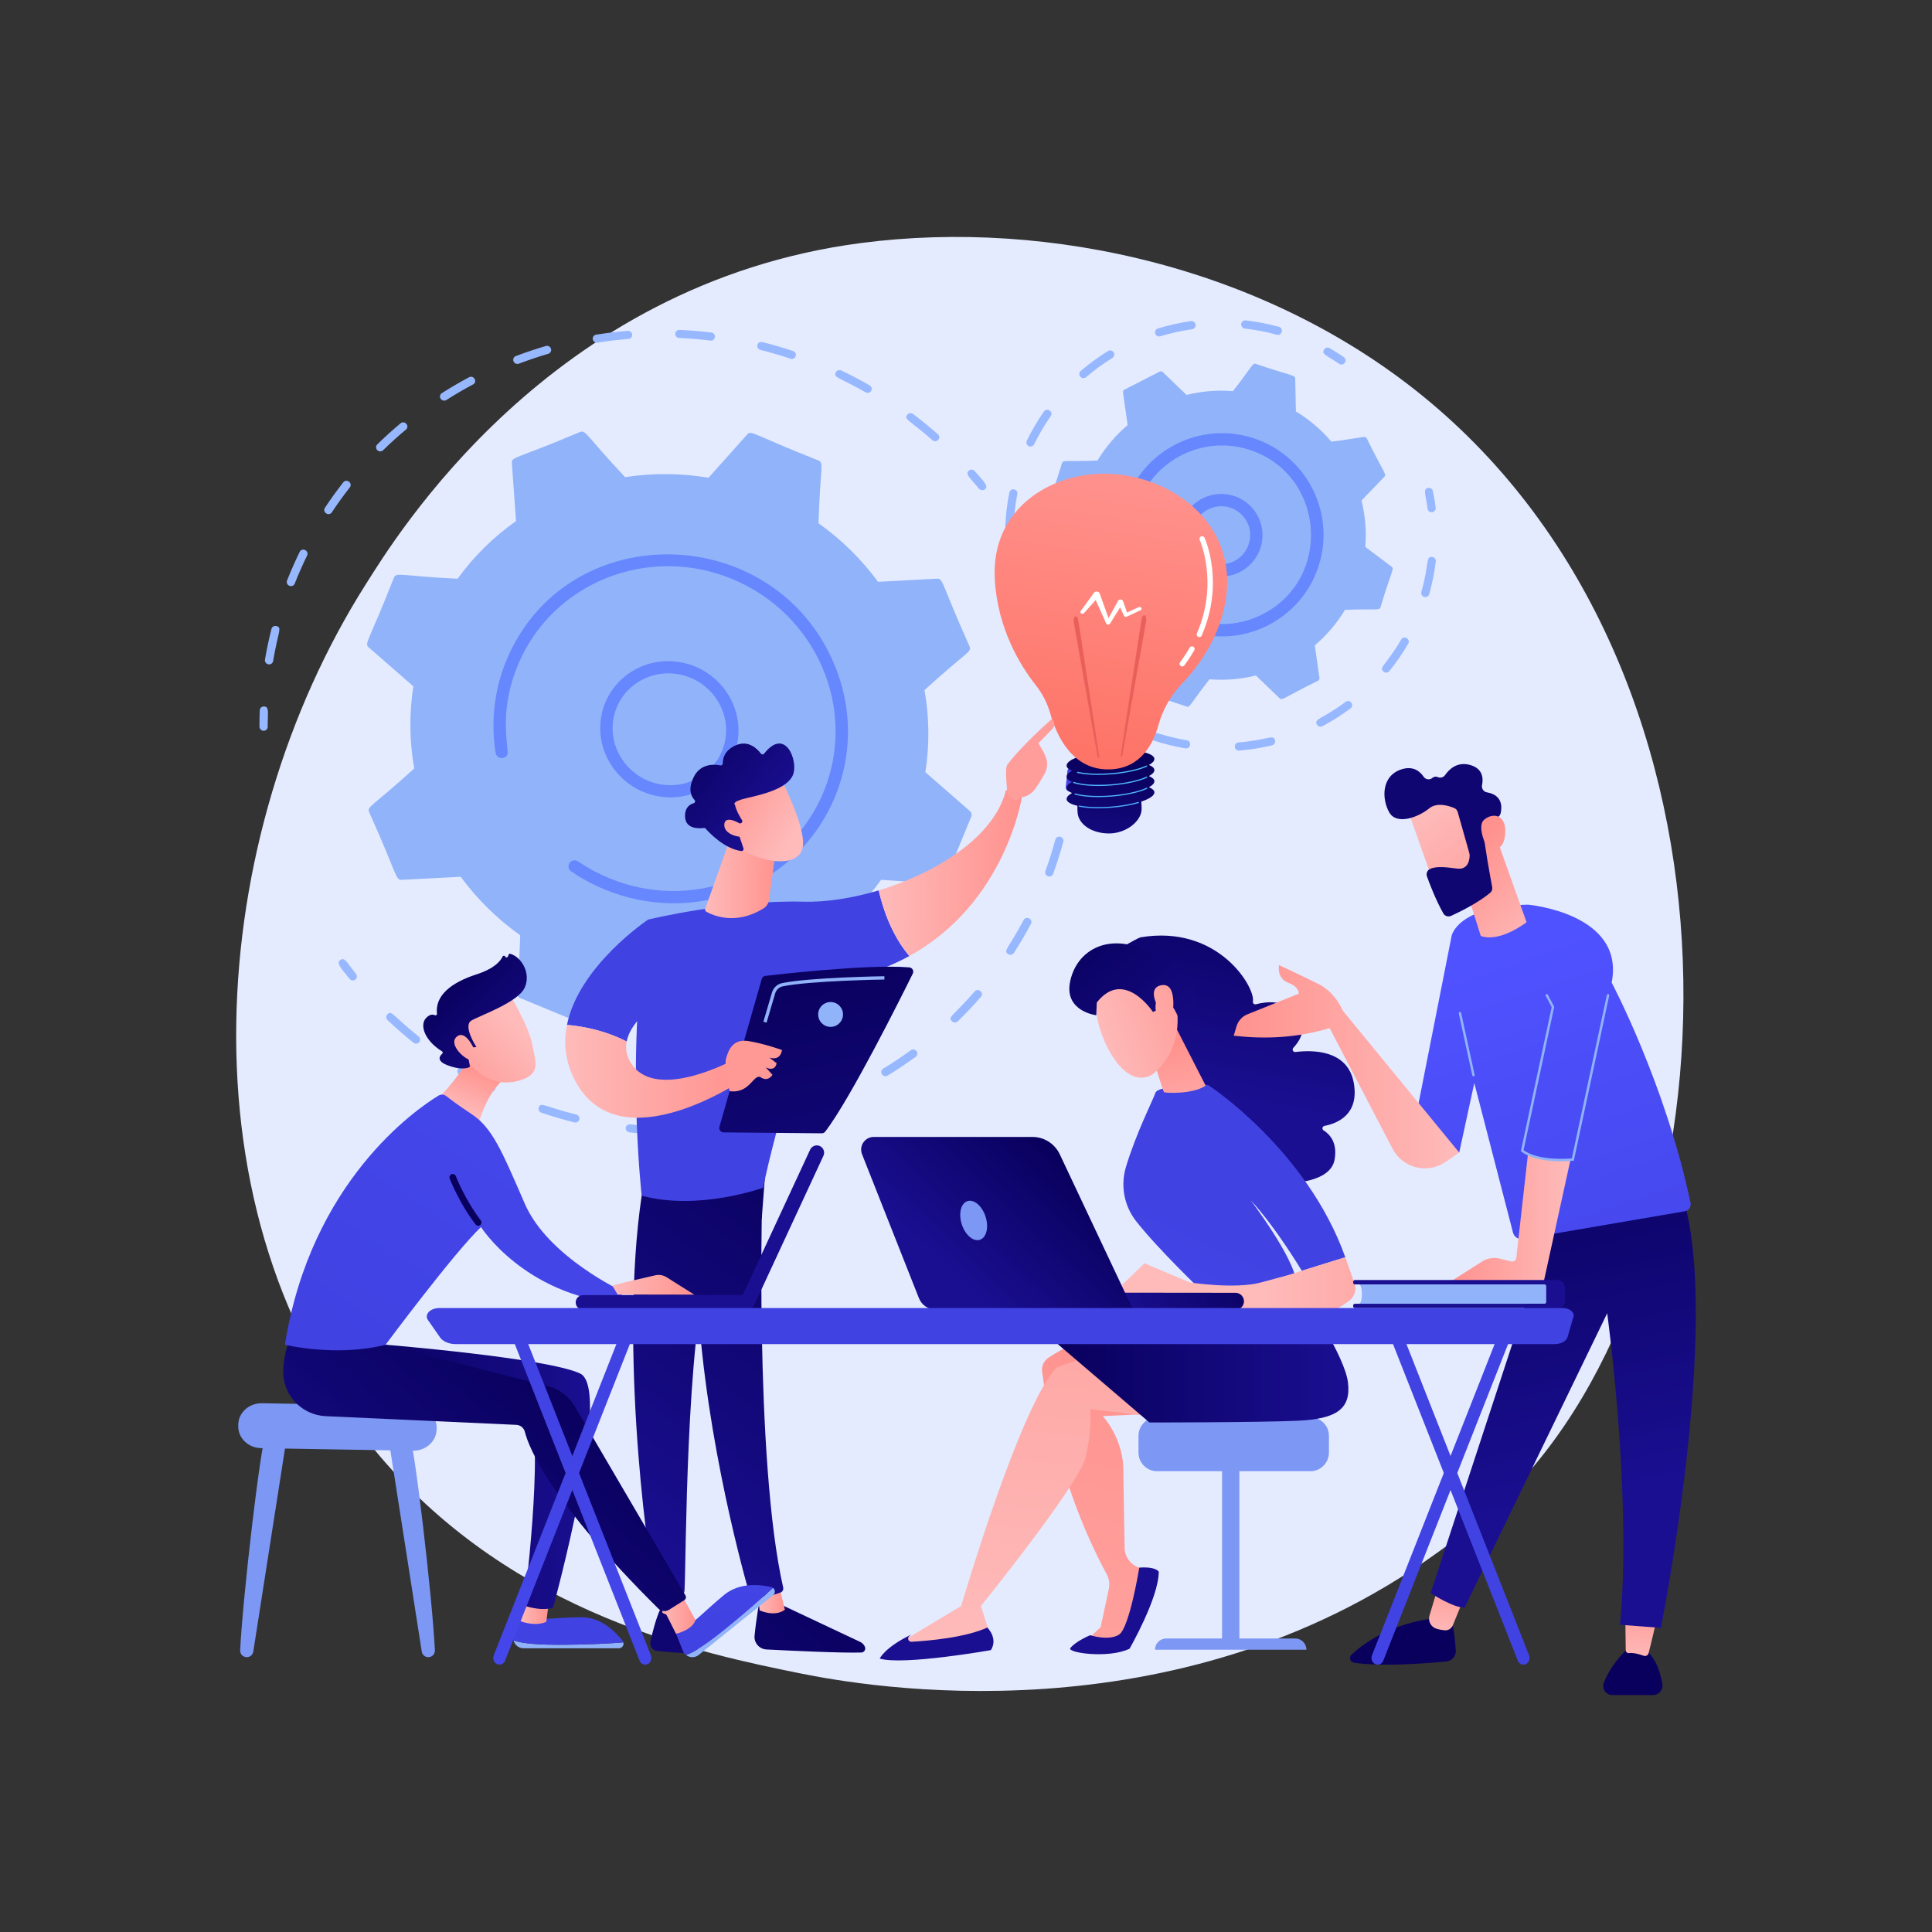 <svg xmlns="http://www.w3.org/2000/svg" xmlns:xlink="http://www.w3.org/1999/xlink" xmlns:serif="http://www.serif.com/" width="100%" height="100%" viewBox="0 0 3710 3710" xml:space="preserve" style="fill-rule:evenodd;clip-rule:evenodd;stroke-linejoin:round;stroke-miterlimit:2;"><rect x="0" y="0" width="3710" height="3710" fill="#333333" stroke="none"/><g id="Illustration"><g><path d="M2910.57,2854.44c-57.069,60.079 -111.066,98.824 -153.729,129.435c-501.49,359.825 -1094.89,254.938 -1221,229.323c-186.23,-37.824 -546.208,-110.938 -806.466,-416.996c-393.748,-463.04 -332.436,-1192.55 -27.018,-1674.1c55.866,-88.085 350.965,-576.977 950.752,-655.38c362.984,-47.449 786.108,48.25 1092.52,304.964c643.192,538.866 597.403,1627.47 164.938,2082.76Z" style="fill:#e4ebff;fill-rule:nonzero;"></path><g><g><g><path d="M502.916,1402.58c-2.738,-1.262 -4.649,-4.003 -4.66,-7.156c-0.041,-10.403 0.139,-20.981 0.533,-31.438c0.162,-4.296 3.829,-7.586 8.192,-7.352c10.582,0.511 6.976,10.85 7.084,39.002c0.02,4.3 -3.508,7.742 -7.875,7.682c-1.166,-0.016 -2.274,-0.277 -3.274,-0.738Z" style="fill:#97b8ff;fill-rule:nonzero;"></path><path d="M508.836,1266.63c3.338,-19.707 7.517,-39.519 12.42,-58.883c1.054,-4.157 5.341,-6.627 9.579,-5.516c11.533,3.094 3.441,9.145 -6.402,67.223c-0.717,4.232 -4.788,7.028 -9.096,6.248c-4.367,-0.795 -7.211,-4.894 -6.501,-9.072Zm42.389,-151.822c7.369,-18.669 15.62,-37.393 24.25,-54.996c4.625,-9.468 18.71,-2.103 14.261,6.963c-8.588,17.556 -16.547,35.622 -23.759,53.896c-1.573,3.988 -6.151,5.903 -10.223,4.285c-4.119,-1.64 -6.085,-6.203 -4.529,-10.148Zm72.732,-139.726c11.017,-16.639 22.853,-33.047 35.187,-48.775c6.365,-8.103 18.902,1.591 12.576,9.656c-12.085,15.41 -23.684,31.489 -34.475,47.786c-5.679,8.576 -18.952,-0.119 -13.288,-8.667Zm100.548,-110.659c-3.107,-3.075 -3.138,-8.007 -0.068,-11.013c14.288,-14.006 29.342,-27.626 44.739,-40.483c7.917,-6.607 18.256,5.351 10.346,11.957c-15.085,12.596 -29.837,25.942 -43.84,39.663c-3.066,3.013 -8.079,2.955 -11.177,-0.124Zm121.7,-98.673c-2.417,-3.624 -1.428,-8.44 2.21,-10.759c16.951,-10.802 34.547,-21.069 52.303,-30.516c9.14,-4.837 16.835,8.873 7.698,13.74c-17.399,9.257 -34.644,19.315 -51.252,29.901c-3.631,2.315 -8.541,1.257 -10.959,-2.366Zm143.981,-67.65c-1.799,-0.829 -3.294,-2.306 -4.086,-4.264c-1.631,-4.017 0.33,-8.522 4.383,-10.058c18.888,-7.161 38.284,-13.667 57.656,-19.342c4.168,-1.219 8.601,1.132 9.916,5.262c1.307,4.127 -1.005,8.458 -5.169,9.679c-18.984,5.557 -37.994,11.937 -56.504,18.955c-2.078,0.786 -4.302,0.641 -6.196,-0.232Zm152.669,-40.712c-2.299,-1.059 -4.062,-3.169 -4.543,-5.801c-0.774,-4.248 2.085,-8.248 6.38,-8.938c20.001,-3.208 40.399,-5.674 60.626,-7.325c4.342,-0.365 8.223,2.826 8.655,7.12c0.436,4.284 -2.732,8.049 -7.077,8.404c-19.817,1.62 -39.803,4.038 -59.4,7.181c-1.63,0.262 -3.236,0.007 -4.641,-0.641Zm153.768,-16.483c0.12,-4.299 3.757,-7.623 8.122,-7.43c20.302,0.901 40.861,2.614 61.104,5.085c10.425,1.302 8.694,16.723 -1.679,15.458c-19.83,-2.423 -39.972,-4.097 -59.863,-4.98c-4.354,-0.19 -7.805,-3.827 -7.684,-8.133Zm493.863,204.39c-44.732,-39.46 -55.408,-39.628 -48.226,-48.959c2.614,-3.404 7.562,-4.011 11.063,-1.388c16.289,12.268 32.3,25.331 47.594,38.821c7.853,6.92 -2.551,18.462 -10.431,11.526Zm-336.112,-182.855c1.011,-4.167 5.271,-6.679 9.52,-5.61c19.757,4.971 39.599,10.769 58.972,17.24c9.958,3.329 5.104,18.068 -4.839,14.745c-18.987,-6.339 -38.432,-12.025 -57.791,-16.896c-4.296,-1.087 -6.862,-5.356 -5.862,-9.479Zm207.828,90.954c-51.687,-29.658 -62.294,-27.735 -57.208,-38.385c3.225,-6.754 11.458,-3.56 10.507,-3.588c18.482,8.804 36.811,18.41 54.477,28.54c3.803,2.182 5.141,6.957 2.994,10.663c-2.05,3.541 -6.719,5.025 -10.77,2.77Z" style="fill:#97b8ff;fill-rule:nonzero;"></path><path d="M1880,938.56c-16.761,-20.65 -27.549,-28.008 -19.483,-34.865c3.271,-2.784 8.269,-2.408 11.157,0.892c18.193,20.657 27.458,29.037 19.448,35.302c-2.403,1.881 -8.374,2.046 -11.122,-1.329Z" style="fill:#97b8ff;fill-rule:nonzero;"></path></g><g><path d="M2051.13,1519.13c-3.073,-1.416 -5.03,-4.67 -4.595,-8.131c1.271,-10.157 2.342,-20.453 3.185,-30.608c0.356,-4.282 4.172,-7.406 8.525,-6.981c4.34,0.436 7.59,4.235 7.236,8.522c-0.863,10.363 -1.957,20.868 -3.252,31.236c-0.533,4.259 -4.479,7.228 -8.811,6.629c-0.812,-0.111 -1.581,-0.341 -2.288,-0.667Z" style="fill:#4042e2;fill-rule:nonzero;"></path><path d="M940.256,2095.5c-19.724,-9.747 -39.271,-20.427 -58.096,-31.745c-3.757,-2.257 -4.997,-7.057 -2.768,-10.718c6.281,-10.313 10.044,0.041 67.754,28.564c3.932,1.941 5.574,6.627 3.669,10.466c-3.325,6.706 -11.51,3.397 -10.559,3.433Zm94.265,31.277c3.816,-11.434 10.092,-2.049 72.144,13.509c4.262,1.046 6.876,5.312 5.871,9.473c-1.008,4.169 -5.269,6.685 -9.515,5.621c-21.235,-5.322 -42.581,-11.614 -63.443,-18.695c-4.179,-1.424 -6.405,-5.869 -5.057,-9.908Zm-240.544,-124.455c-17.109,-13.727 -33.867,-28.347 -49.798,-43.453c-3.171,-3.009 -3.313,-7.941 -0.313,-11.017c8.456,-8.669 9.803,2.219 59.966,42.454c3.414,2.741 3.977,7.65 1.257,10.968c-2.724,3.315 -7.693,3.781 -11.112,1.048Zm412.186,171.442c-3.002,-1.384 -4.952,-4.521 -4.621,-7.926c0.416,-4.275 4.276,-7.346 8.623,-6.861c21.388,2.385 43.089,3.898 64.498,4.496c4.377,0.124 7.868,3.705 7.82,8.004c-0.046,4.303 -3.624,7.689 -7.988,7.567c-21.857,-0.609 -44.008,-2.154 -65.839,-4.59c-0.883,-0.099 -1.725,-0.336 -2.493,-0.69Zm170.924,0.338c-2.425,-1.117 -4.242,-3.406 -4.604,-6.205c-0.549,-4.273 2.517,-8.119 6.851,-8.588c21.26,-2.29 42.683,-5.509 63.678,-9.568c4.272,-0.826 8.469,1.929 9.382,6.15c0.909,4.222 -1.813,8.314 -6.079,9.138c-21.427,4.144 -43.293,7.426 -64.995,9.767c-1.495,0.163 -2.948,-0.102 -4.233,-0.694Zm166.227,-36.621c-1.883,-0.867 -3.432,-2.449 -4.19,-4.529c-1.483,-4.07 0.647,-8.498 4.752,-9.888c20.172,-6.828 40.292,-14.589 59.8,-23.07c3.971,-1.719 8.658,0.073 10.483,4.013c1.819,3.941 0.078,8.535 -3.891,10.26c-19.906,8.652 -40.436,16.571 -61.024,23.541c-2.011,0.679 -4.125,0.505 -5.93,-0.327Zm153.548,-71.595c-1.358,-0.626 -2.562,-1.635 -3.422,-2.982c-2.34,-3.672 -1.249,-8.466 2.438,-10.708c18.111,-11.014 35.958,-22.938 53.049,-35.432c3.476,-2.543 8.432,-1.799 11.076,1.68c2.642,3.469 1.967,8.343 -1.512,10.884c-17.441,12.754 -35.653,24.922 -54.138,36.164c-2.335,1.419 -5.147,1.475 -7.491,0.394Zm131.129,-104.783c-8.694,-8.694 2.324,-9.531 43.65,-57.196c6.729,-7.766 18.836,2.465 12.096,10.236c-14.099,16.262 -29.093,32.124 -44.566,47.136c-3.072,2.978 -8.073,2.932 -11.18,-0.176Zm108.046,-128.883c-10.399,-6.621 0.063,-9.765 29.596,-65.46c4.789,-9.029 18.862,-1.681 14.043,7.397c-10.077,19.007 -21.093,37.783 -32.74,55.809c-2.36,3.653 -7.305,4.581 -10.899,2.254Zm75.6,-149.794c-3.717,-1.713 -5.587,-5.96 -4.192,-9.784c7.236,-19.879 13.685,-40.225 19.159,-60.469c1.122,-4.137 5.449,-6.538 9.671,-5.365c4.229,1.202 6.732,5.484 5.615,9.623c-5.59,20.659 -12.168,41.416 -19.555,61.697c-1.463,4.026 -5.985,6.063 -10.1,4.546c-0.205,-0.074 -0.404,-0.159 -0.598,-0.248Z" style="fill:#97b8ff;fill-rule:nonzero;"></path><path d="M671.246,1879.64c-17.245,-21.483 -26.088,-30.241 -17.784,-36.125c8.637,-6.126 12.47,4.591 30.121,26.595c2.733,3.403 2.181,8.295 -1.224,10.926c-3.407,2.632 -8.383,2.004 -11.113,-1.396Z" style="fill:#97b8ff;fill-rule:nonzero;"></path></g><g><path d="M771.457,1689.57l113.19,-5.954c31.339,42.631 69.718,80.767 114.331,112.429c-3.28,108.504 -11.201,115.88 0.091,120.552l126.265,52.233c3.69,1.524 7.916,0.593 10.521,-2.32l74.325,-83.096c53.903,9.087 107.934,9.183 160.138,1.108l76.075,84.246c2.667,2.952 6.913,3.945 10.571,2.473l125.223,-50.404c3.66,-1.473 5.927,-5.087 5.645,-9l-8.01,-111.64c42.732,-30.139 80.774,-67.296 112.141,-110.705l113.254,7.593c3.974,0.267 7.635,-1.977 9.121,-5.585l50.825,-123.514c1.486,-3.61 0.467,-7.791 -2.538,-10.409l-85.647,-74.685c8.29,-52.957 7.446,-106.196 -1.659,-157.778c80.699,-73.514 91.262,-72.834 86.524,-83.872c-54.459,-120.972 -50.184,-130.638 -62.579,-129.99l-113.19,5.953c-31.338,-42.634 -69.718,-80.767 -114.33,-112.429c3.279,-108.438 11.206,-115.876 -0.089,-120.555c-126.342,-49.739 -128.799,-58.848 -136.789,-49.911l-74.326,83.098c-53.9,-9.091 -107.933,-9.186 -160.139,-1.111c-75.104,-79.814 -75.354,-91.265 -86.645,-86.718c-123.033,52.057 -131.73,47.345 -130.867,59.404l8.01,111.639c-42.733,30.139 -80.775,67.296 -112.139,110.706c-108.264,-5.031 -117.74,-13.287 -122.376,-2.006c-48.084,123.088 -57.551,125.839 -48.288,133.921l85.646,74.686c-8.288,52.953 -7.444,106.194 1.659,157.778c-80.425,73.265 -91.278,72.776 -86.523,83.872c54.458,120.973 50.184,130.639 62.579,129.991Z" style="fill:#91b3fa;fill-rule:nonzero;"></path><g><path d="M1153.86,1380.51c9.879,-71.26 76.908,-120.306 149.418,-109.332c72.5,10.995 123.463,77.878 113.588,149.139c-9.883,71.258 -76.909,120.306 -149.42,109.335c-72.528,-10.976 -123.464,-77.899 -113.586,-149.142Zm115.187,137.593l0.071,0.032l-0.071,-0.032Zm31.029,-223.827c-58.854,-8.911 -114.482,30.386 -122.714,89.79c-8.117,58.526 33.728,113.491 93.285,122.488c59.551,9.011 114.603,-31.269 122.715,-89.793c8.128,-58.614 -33.839,-113.501 -93.286,-122.485Z" style="fill:#6687fd;fill-rule:nonzero;"></path></g><path d="M1148.05,1702.32c-17.884,-8.241 -35.046,-17.955 -51.169,-28.979c-4.848,-3.314 -6.498,-9.484 -4.178,-14.529c0.278,-0.602 0.611,-1.187 1.002,-1.749c3.671,-5.281 11.063,-6.542 16.468,-2.846c18.544,12.678 38.582,23.496 59.537,32.181c157.901,65.316 337.515,-3.773 406.795,-154.114c1.769,-3.839 3.465,-7.733 5.09,-11.676c65.575,-159.368 -13.806,-341.829 -175.463,-408.753c-161.439,-66.783 -346.402,6.867 -411.885,165.789c-38.924,94.615 -15.499,161.612 -19.972,171.319c-4.834,10.49 -20.693,8.1 -22.531,-3.342c-10.043,-62.51 -2.147,-128.604 25.974,-189.631c121.347,-263.313 507.517,-252.542 623.268,17.124c35.624,82.985 36.551,174.113 2.605,256.595c-1.753,4.268 -3.594,8.486 -5.512,12.658c-35.18,76.363 -97.499,135.524 -176.794,167.444c-83.623,33.655 -176.114,32.983 -260.433,-1.897c-4.303,-1.777 -8.575,-3.646 -12.802,-5.594Z" style="fill:#6687fd;fill-rule:nonzero;"></path></g></g><g><path d="M2133.65,1207.47c19.13,22.552 41.995,42.218 68.065,57.918l1.271,63.271c0.138,7.021 6.142,4.305 75.896,28.162c6.456,2.08 5.743,-3.948 43.756,-52.434c30.332,2.487 60.375,-0.111 89.077,-7.237l45.668,43.87c5.077,4.868 7.387,-1.301 73.58,-33.754c1.977,-1.013 3.092,-3.167 2.78,-5.363l-8.923,-62.693c22.552,-19.13 42.216,-41.995 57.916,-68.066c60.439,-2.477 65.997,1.699 68.12,-4.876c21.827,-71.987 26.954,-73.946 21.487,-78.049l-50.608,-37.998c2.49,-30.331 -0.11,-60.375 -7.237,-89.077l43.87,-45.669c4.865,-5.064 -1.299,-7.386 -33.754,-73.578c-3.073,-6.013 -6.584,-1.303 -68.056,6.143c-19.13,-22.553 -41.994,-42.217 -68.065,-57.918l-1.271,-63.272c-0.141,-7.029 -6.144,-4.305 -75.897,-28.162c-6.42,-2.073 -5.55,3.704 -43.754,52.435c-30.332,-2.491 -60.378,0.11 -89.079,7.237l-45.666,-43.869c-1.6,-1.538 -4.002,-1.89 -5.977,-0.879l-67.603,34.632c-1.975,1.012 -3.092,3.166 -2.779,5.364l8.922,62.693c-22.553,19.13 -42.215,41.995 -57.917,68.065c-60.439,2.476 -66.004,-1.7 -68.118,4.877c-21.82,71.958 -26.957,73.938 -21.487,78.048l50.606,37.998c-2.488,30.331 0.111,60.375 7.237,89.077c-40.988,44.487 -47.908,45.474 -44.748,51.644l34.633,67.604c3.095,6.042 6.896,1.263 68.055,-6.144Z" style="fill:#91b3fa;fill-rule:nonzero;"></path><g><g><path d="M2266.01,1022.63c2.837,-43.713 40.497,-76.802 84.22,-73.967c43.7,2.83 76.799,40.495 73.965,84.212c-2.827,43.61 -40.606,76.795 -84.218,73.971c-43.611,-2.833 -76.789,-40.598 -73.967,-84.216Zm74.73,72.43l0.07,0.032l-0.07,-0.032Zm-51.157,-70.907c-1.977,30.62 21.324,57.135 51.918,59.121c49.159,3.179 78.026,-55.088 45.404,-92.233c-32.479,-36.977 -94.115,-16.364 -97.322,33.112Z" style="fill:#6687fd;fill-rule:nonzero;"></path></g><g><path d="M1947.29,1146.33c-3.045,-10.196 -5.726,-20.656 -7.97,-31.093c-0.915,-4.253 1.788,-8.438 6.041,-9.353c10.699,-2.303 9.176,9.645 17.018,35.943c1.245,4.168 -1.126,8.553 -5.293,9.796c-4.149,1.241 -8.547,-1.107 -9.796,-5.293Z" style="fill:#7d97f4;fill-rule:nonzero;"></path><path d="M1930.45,1010.34c0.88,-20.889 3.375,-42.637 7.724,-64.4c2.045,-10.238 17.478,-7.097 15.444,3.086c-11.267,56.385 -2.47,70.082 -15.637,69.518c-4.38,-0.194 -7.714,-3.884 -7.531,-8.204Zm44.953,-153.644c-3.911,-1.903 -5.537,-6.615 -3.637,-10.528c9.441,-19.394 20.5,-38.214 32.881,-55.932c5.972,-8.531 18.879,0.476 12.912,9.023c-11.909,17.042 -22.552,35.142 -31.628,53.8c-3.344,6.865 -11.479,3.612 -10.528,3.637Zm101.751,-131.269c-1.002,-0.462 -1.922,-1.139 -2.685,-2.029c-2.828,-3.306 -2.44,-8.275 0.863,-11.105c16.41,-14.041 34.044,-26.897 52.412,-38.207c3.699,-2.275 8.561,-1.122 10.833,2.574c2.281,3.702 1.129,8.556 -2.574,10.832c-17.674,10.886 -34.64,23.257 -50.429,36.767c-2.415,2.064 -5.713,2.415 -8.42,1.168Zm145.462,-80.032c-1.966,-0.906 -3.553,-2.615 -4.235,-4.847c-1.276,-4.157 1.063,-8.562 5.221,-9.833c20.636,-6.324 41.943,-11.056 63.33,-14.062c4.312,-0.6 8.29,2.397 8.895,6.706c0.603,4.304 -2.396,8.286 -6.705,8.892c-20.568,2.888 -41.062,7.436 -60.909,13.518c-1.923,0.591 -3.904,0.406 -5.597,-0.374Zm160.818,-23.168c0.492,-4.32 4.389,-7.431 8.71,-6.942c21.519,2.435 42.949,6.569 63.702,12.289c10.02,2.712 5.888,17.954 -4.185,15.183c-19.961,-5.502 -40.582,-9.479 -61.285,-11.818c-4.425,-0.518 -7.417,-4.477 -6.942,-8.712Z" style="fill:#97b8ff;fill-rule:nonzero;"></path><path d="M2571.45,698.609c-23.787,-16.391 -34.269,-18.084 -28.935,-27.278c2.182,-3.761 6.917,-5.106 10.763,-2.859c9.177,5.32 18.297,11.098 27.111,17.17c3.58,2.466 4.482,7.37 2.014,10.953c-2.432,3.525 -7.289,4.515 -10.953,2.014Z" style="fill:#97b8ff;fill-rule:nonzero;"></path></g><g><path d="M2741.3,976.764c-3.677,-28.764 -9.399,-37.611 1.015,-39.767c4.264,-0.885 8.425,1.854 9.309,6.109c2.158,10.393 3.942,21.045 5.296,31.659c0.552,4.314 -2.499,8.26 -6.811,8.809c-4.299,0.555 -8.258,-2.489 -8.809,-6.81Z" style="fill:#97b8ff;fill-rule:nonzero;"></path><path d="M2209.36,1411.77c4.105,-12.418 13.423,0.371 69.534,9.739c10.249,1.69 7.708,17.252 -2.594,15.535c-20.983,-3.504 -41.823,-8.662 -61.939,-15.325c-4.064,-1.331 -6.388,-5.767 -5.001,-9.949Zm161.844,22.4c-0.353,-4.332 2.868,-8.136 7.206,-8.491c57.176,-4.696 66.993,-16.692 70.084,-3.931c1.019,4.229 -1.581,8.483 -5.806,9.504c-20.62,4.977 -41.812,8.386 -62.993,10.124c-4.337,0.351 -8.132,-2.872 -8.491,-7.206Zm157.589,-42.888c-6.145,-11.586 9.401,-9.366 55.107,-43.493c8.349,-6.22 17.779,6.385 9.424,12.622c-17.034,12.713 -35.163,24.201 -53.885,34.133c-3.835,2.037 -8.608,0.583 -10.646,-3.262Zm128.069,-101.424c-10.212,-8.275 5.019,-12.312 33.691,-61.595c5.229,-8.995 18.857,-1.097 13.616,7.916c-10.667,18.335 -22.855,36.003 -36.231,52.517c-2.744,3.385 -7.701,3.888 -11.076,1.162Zm72.566,-153.274c15.577,-55.168 7.79,-68.64 20.847,-67.044c4.323,0.523 7.39,4.451 6.866,8.769c-2.58,21.143 -6.803,42.188 -12.558,62.558c-1.182,4.184 -5.531,6.621 -9.719,5.437c-4.175,-1.181 -6.62,-5.528 -5.436,-9.72Z" style="fill:#97b8ff;fill-rule:nonzero;"></path><path d="M2120.62,1376.88c-8.963,-5.776 -17.807,-11.969 -26.283,-18.407c-3.46,-2.632 -4.136,-7.57 -1.506,-11.036c6.625,-8.717 13.211,1.314 36.321,16.202c3.654,2.358 4.708,7.228 2.354,10.885c-2.391,3.709 -7.3,4.676 -10.886,2.356Z" style="fill:#6999ff;fill-rule:nonzero;"></path></g><path d="M2249.04,1195.97c-6.487,-3.708 -7.799,-11.042 -4.716,-16.372c3.268,-5.649 10.551,-7.563 16.139,-4.311c10.483,6.063 21.711,11.05 33.382,14.815c2.552,0.307 62.574,24.256 130.812,-10.582c135.331,-69.338 119.335,-269.107 -25.548,-315.812c-83.354,-26.878 -172.565,13.694 -208.334,91.338c-36.032,78.195 4.697,118.882 -20.23,124.649c-6.354,1.479 -12.698,-2.477 -14.175,-8.835c-7.96,-34.276 -6.427,-70.18 4.429,-103.837c32.94,-102.208 143.024,-158.862 245.563,-125.797c110.336,35.571 166.642,160.312 117.161,267.695c-39.9,86.609 -140.265,134.84 -236.93,103.663l-0.004,-0.002c-13.08,-4.221 -25.72,-9.809 -37.549,-16.612Z" style="fill:#6687fd;fill-rule:nonzero;"></path></g></g></g><g><path d="M2216.74,1478.39c-0.298,-3.69 -4.067,-6.885 -10.449,-9.445c6.936,-3.825 10.773,-7.925 10.449,-11.945c-0.981,-12.166 -39.51,-18.987 -86.057,-15.234c-46.547,3.753 -83.486,16.658 -82.505,28.825c0.298,3.69 4.067,6.884 10.45,9.445c-6.936,3.825 -10.774,7.924 -10.45,11.945c0.298,3.69 4.067,6.884 10.45,9.445c-6.936,3.825 -10.774,7.924 -10.45,11.945c0.298,3.69 4.067,6.884 10.45,9.445c-6.936,3.825 -10.774,7.925 -10.45,11.945c0.435,5.38 8.222,9.713 20.79,12.55c-0.163,3.976 -0.072,8.334 0.319,13.146c1.821,22.419 27.038,39.997 60.39,39.997c33.353,-0 62.22,-23.967 62.548,-46.457c0.081,-5.512 -0.154,-10.363 -0.653,-14.674c15.958,-5.329 25.677,-11.839 25.168,-18.153c-0.298,-3.69 -4.067,-6.885 -10.449,-9.445c6.936,-3.825 10.773,-7.925 10.449,-11.945c-0.298,-3.69 -4.067,-6.884 -10.449,-9.445c6.936,-3.825 10.773,-7.925 10.449,-11.945Z" style="fill:url(#_Linear1);fill-rule:nonzero;"></path><g><path d="M2109.14,1552.15c-13.824,0 -26.473,-1.017 -36.924,-3.019c-0.606,-0.116 -1.004,-0.701 -0.887,-1.308c0.116,-0.606 0.698,-1.003 1.307,-0.887c16.354,3.131 38.196,3.821 61.504,1.941c19.073,-1.538 36.909,-4.614 51.581,-8.897c0.594,-0.173 1.213,0.167 1.387,0.76c0.173,0.593 -0.167,1.213 -0.76,1.386c-14.815,4.324 -32.806,7.429 -52.027,8.979c-8.658,0.699 -17.119,1.045 -25.181,1.045Z" style="fill:url(#_Linear2);fill-rule:nonzero;"></path><path d="M2109.37,1530.74c-17.961,0 -34.012,-1.69 -45.334,-4.914c-0.594,-0.169 -0.938,-0.788 -0.769,-1.382c0.17,-0.594 0.785,-0.937 1.382,-0.769c16.133,4.594 42.11,6.018 69.489,3.811c27.084,-2.184 52.342,-7.68 67.567,-14.702c0.561,-0.258 1.225,-0.014 1.484,0.547c0.258,0.56 0.014,1.224 -0.547,1.484c-15.451,7.126 -40.993,12.696 -68.324,14.899c-8.529,0.69 -16.93,1.026 -24.948,1.026Z" style="fill:url(#_Linear3);fill-rule:nonzero;"></path><path d="M2109.14,1509.37c-19.393,0 -36.363,-1.984 -47.786,-5.751c-0.587,-0.193 -0.905,-0.825 -0.711,-1.412c0.193,-0.587 0.823,-0.906 1.411,-0.712c15.896,5.241 42.843,6.962 72.084,4.605c27.082,-2.183 52.341,-7.679 67.567,-14.702c0.561,-0.257 1.225,-0.013 1.484,0.547c0.258,0.56 0.014,1.224 -0.547,1.483c-15.453,7.127 -40.995,12.697 -68.324,14.9c-8.66,0.701 -17.128,1.042 -25.178,1.042Z" style="fill:url(#_Linear4);fill-rule:nonzero;"></path><path d="M2109.29,1487.97c-15.384,0 -29.375,-1.244 -40.252,-3.66c-0.603,-0.134 -0.983,-0.731 -0.849,-1.333c0.134,-0.604 0.733,-0.984 1.334,-0.849c16.357,3.634 39.909,4.576 64.616,2.584c26.841,-2.165 51.971,-7.6 67.223,-14.543c0.561,-0.257 1.224,-0.008 1.48,0.554c0.256,0.562 0.008,1.225 -0.555,1.481c-15.475,7.044 -40.884,12.553 -67.968,14.737c-8.558,0.688 -16.985,1.029 -25.029,1.029Z" style="fill:url(#_Linear5);fill-rule:nonzero;"></path></g><path d="M2016.93,1370.41c-5.653,-20.023 -15.256,-38.737 -28.188,-55.036c-27.71,-34.923 -72.916,-105.947 -78.48,-202.882c-8.094,-140.996 116.954,-211.587 231.062,-202.004c114.108,9.583 226.704,94.545 214.377,225.715c-7.584,80.708 -52.759,141.927 -86.392,177.085c-21.359,22.325 -36.593,49.67 -44.84,79.445c-10.094,36.444 -34.115,81.86 -91.21,84.628c-73.88,3.582 -104.565,-65.283 -116.329,-106.951Z" style="fill:url(#_Linear6);fill-rule:nonzero;"></path><path d="M2152.13,1449.25l39.927,-259.684c0.824,-5.365 3.465,-8.968 5.897,-8.048c2.432,0.921 3.735,6.016 2.91,11.381c-0.022,0.143 -0.051,0.319 -0.076,0.46l-45.479,257.271c-0.342,1.935 -1.324,3.157 -2.195,2.729c-0.844,-0.414 -1.271,-2.236 -0.984,-4.109Z" style="fill:url(#_Linear7);fill-rule:nonzero;"></path><path d="M2110.69,1451.31l-39.926,-259.684c-0.825,-5.365 -3.465,-8.967 -5.897,-8.047c-2.432,0.92 -3.735,6.016 -2.91,11.381c0.021,0.143 0.051,0.319 0.076,0.46l45.479,257.271c0.342,1.935 1.324,3.157 2.195,2.729c0.842,-0.415 1.269,-2.236 0.983,-4.11Z" style="fill:url(#_Linear8);fill-rule:nonzero;"></path><path d="M2191.77,1167.27c-1.013,-1.63 -3.36,-2.24 -5.241,-1.36l-22.232,10.388l-7.717,-21.989c-0.408,-1.147 -1.354,-2.165 -2.704,-2.72c-2.558,-1.054 -5.616,-0.111 -6.832,2.106l-0.039,0.071l-18.284,33.336l-16.966,-47.455l-0.028,-0.079c-0.415,-1.158 -1.291,-2.198 -2.568,-2.896c-2.845,-1.553 -6.603,-0.813 -8.395,1.654l-25.56,35.187c-1.04,1.442 -0.682,3.374 0.901,4.44c1.689,1.138 4.123,0.874 5.435,-0.591l22.505,-25.105l20.262,45.144l0.015,0.035c0.325,0.722 0.936,1.353 1.786,1.75c1.901,0.89 4.275,0.276 5.302,-1.372l19.554,-31.379l7.36,15.871l0.064,0.141c0.053,0.114 0.114,0.226 0.183,0.337c1.013,1.629 3.357,2.238 5.237,1.36l26.389,-12.331c1.884,-0.878 2.587,-2.912 1.573,-4.543Z" style="fill:#fff;fill-rule:nonzero;"></path><path d="M2270.18,1279.82c-1.051,0 -2.11,-0.323 -3.017,-1c-2.248,-1.666 -2.718,-4.841 -1.05,-7.091c6.799,-9.157 13.031,-18.624 18.522,-28.131c1.401,-2.422 4.498,-3.254 6.923,-1.854c2.424,1.399 3.255,4.497 1.854,6.923c-5.684,9.844 -12.13,19.637 -19.159,29.108c-0.994,1.339 -2.523,2.045 -4.073,2.045Z" style="fill:#fff;fill-rule:nonzero;"></path><path d="M2303.02,1223.44c-0.673,0 -1.358,-0.135 -2.016,-0.419c-2.567,-1.115 -3.745,-4.102 -2.63,-6.669c42.19,-97.161 5.804,-178.713 5.433,-179.525c-1.168,-2.544 -0.051,-5.554 2.495,-6.719c2.551,-1.165 5.556,-0.05 6.719,2.495c1.599,3.484 38.626,86.516 -5.347,187.788c-0.831,1.911 -2.695,3.049 -4.654,3.049Z" style="fill:#fff;fill-rule:nonzero;"></path></g><g><g><path d="M1458.97,3070.79c0,0 -6.587,35.317 -9.984,70.307c-1.329,13.674 9.109,25.657 22.83,26.361c46.615,2.386 146.333,7.115 182.143,5.859c5.383,-0.189 8.954,-5.664 7.01,-10.687c-1.629,-4.209 -4.815,-7.632 -8.899,-9.556l-164.05,-77.301l-29.05,-4.983Z" style="fill:url(#_Linear9);fill-rule:nonzero;"></path><path d="M1454.05,3049.96l4.617,42.362c0,0 28.736,13.712 48.592,-1.23l-11.503,-47.269l-41.706,6.137Z" style="fill:url(#_Linear10);fill-rule:nonzero;"></path><path d="M1465.41,2254.47c-2.273,11.029 -16.901,551.321 38.551,794.036c0.905,3.96 -1.137,8.014 -4.912,9.515c-8.894,3.535 -26.313,8.611 -47.134,9.111c-6.447,0.155 -12.188,-4.09 -13.947,-10.294c-15.975,-56.343 -92.409,-338.604 -100.164,-607.617c-8.667,-300.596 0.098,-10.231 0.098,-10.231l8.536,-185.677l118.972,1.157Z" style="fill:url(#_Linear11);fill-rule:nonzero;"></path><path d="M1269.25,3087.44c0,0 -10.118,17.764 -20.2,65.129c-1.821,8.554 4.089,16.813 12.784,17.752c15.385,1.661 39.071,3.834 58.062,3.885c8.753,0.023 15.658,-7.534 14.686,-16.234c-1.938,-17.342 -8.22,-45.825 -28.251,-68.168l-37.081,-2.364Z" style="fill:url(#_Linear12);fill-rule:nonzero;"></path><path d="M1261.03,3032.93l11.12,64.103c0,-0 11.517,8.738 34.522,2.703l-4.943,-68.903l-40.699,2.097Z" style="fill:url(#_Linear13);fill-rule:nonzero;"></path><path d="M1236.63,2268.87c-49.962,284.66 3.525,704.771 22.131,787.074c1.139,5.04 5.16,8.93 10.248,9.823c8.641,1.516 22.879,2.824 36.965,-1.123c4.853,-1.359 8.295,-5.692 8.54,-10.727c3.235,-66.365 2.442,-473.982 47.997,-634.637c2.308,-8.142 7.361,-15.214 14.306,-20.051l86.017,-59.923l7.488,-98.117l-233.692,27.681Z" style="fill:url(#_Linear14);fill-rule:nonzero;"></path><g><path d="M1542.81,1731.51c-141.554,-3.69 -298.143,34.333 -298.143,34.333c-44.551,245.837 -12.438,530.191 -12.438,530.191c109.33,29.788 233.412,-15.349 233.412,-15.349c19.199,-102.749 106.959,-391.597 106.959,-391.597c69.255,-7.925 126.43,-27.339 173.608,-53.276c-35.399,-41.833 -51.77,-94.79 -58.801,-126.069c-50.206,15.079 -100.937,22.906 -144.597,21.767Z" style="fill:#4042e2;fill-rule:nonzero;"></path><path d="M1962.99,1526.97c-13.747,-16.931 -31.425,-9.152 -31.425,-9.152c-21.674,87.807 -131.595,158.121 -244.158,191.93c7.031,31.279 23.402,84.236 58.801,126.069c187.255,-102.949 216.782,-308.847 216.782,-308.847Z" style="fill:url(#_Linear15);fill-rule:nonzero;"></path></g><g><path d="M1959.57,1531.21c1.411,4.64 -15.508,11.524 -25.25,-7.491c-0.26,-9.072 -5.404,-47.973 0.085,-55.31c29.235,-39.07 85.657,-87.858 85.657,-87.858c9.368,9.422 1.49,18.513 1.49,18.513l-27.414,28.017c5.58,10.313 12.423,19.04 15.55,31.48c2.368,9.421 0.769,19.45 -4.06,27.958c-4.847,8.538 -11.453,19.634 -17.682,28.308c-11.789,16.417 -28.376,16.383 -28.376,16.383Z" style="fill:#ff9d9a;fill-rule:nonzero;"></path><path d="M1982.1,1445.31l-24.935,20.733l-7.965,20.803l21.82,24.676c0,-0 7.81,-41.353 13.407,-50.266c5.596,-8.913 2.78,-13.275 -2.327,-15.946Z" style="fill:#ff9d9a;fill-rule:nonzero;"></path></g><path d="M1297.66,1903.45l-52.994,-137.605c0,0 -133.098,88.589 -155.932,202.303c24.969,2.079 70.375,9.012 114.665,31.908c10.292,-53.698 94.261,-96.606 94.261,-96.606Z" style="fill:#4042e2;fill-rule:nonzero;"></path><path d="M1411.99,2033.55c0,0 -149.273,82.493 -198.686,10.366c-10.258,-14.977 -12.605,-29.786 -9.908,-43.857c-44.29,-22.896 -89.696,-29.829 -114.665,-31.908c-6.884,34.281 -3.767,70.841 16.062,107.951c86.222,161.362 326.497,-5.757 326.497,-5.757l-19.3,-36.795Z" style="fill:url(#_Linear16);fill-rule:nonzero;"></path><path d="M1400.5,1615.21l-46.291,129.845c-0.766,2.15 0.097,4.549 2.086,5.673c12.215,6.906 56.267,26.952 109.904,-6.341c5.588,-3.468 9.423,-9.175 10.329,-15.689l15.663,-112.613l-91.691,-0.875Z" style="fill:url(#_Linear17);fill-rule:nonzero;"></path><g><path d="M1499.67,1495.51c-0,0 48.579,93.587 41.879,131.141c-6.699,37.553 -67.98,34.267 -121.223,3.208l-36.449,-100.901l115.793,-33.448Z" style="fill:url(#_Linear18);fill-rule:nonzero;"></path><path d="M1423.16,1580.5c2.185,-0.943 3.013,-3.598 1.729,-5.602c-3.906,-6.092 -11.217,-18.514 -13.484,-29.351c0,0 -8.838,-5.78 22.759,-13.025c31.599,-7.245 78.724,-18.509 88.861,-45.249c9.884,-26.072 -14.802,-92.108 -55.689,-40.069c-1.555,1.98 -4.565,1.996 -6.081,-0.016c-6.538,-8.68 -23.773,-26.732 -48.043,-16.12c-22.711,9.932 -25.417,26.478 -25.186,34.835c0.068,2.458 -2.147,4.347 -4.558,3.864c-11.413,-2.29 -38.833,-4.425 -51.909,23.6c-10.769,23.083 -4.038,36.273 2.145,42.75c2.003,2.099 1.084,5.515 -1.699,6.337c-7.537,2.229 -17.3,8.508 -16.497,26.123c1.111,24.352 28.343,22.467 36.101,21.431c1.271,-0.169 2.546,0.279 3.397,1.238c6.573,7.415 36.205,38.915 68.563,42.986c2.802,0.353 5.003,-2.396 4.109,-5.076l-13.63,-40.885c-0.633,-1.898 0.292,-3.966 2.13,-4.76l6.982,-3.011Z" style="fill:url(#_Linear19);fill-rule:nonzero;"></path><path d="M1428.74,1586.34c0,0 -34.99,-24.501 -37.758,-4.175c-2.767,20.325 31.435,29.779 48.492,22.353l-10.734,-18.178Z" style="fill:url(#_Linear20);fill-rule:nonzero;"></path></g><g><g><path d="M1381.49,2163.92l81.315,-283.97c0.923,-3.223 3.673,-5.574 7.004,-5.963c14.733,-1.719 57.423,-6.545 106.713,-10.714c59.371,-5.022 128.32,-9.091 169.521,-5.63c5.857,0.492 9.397,6.687 6.792,11.957c-23.429,47.401 -119.803,240.216 -168.064,303.38c-1.599,2.093 -4.072,3.316 -6.705,3.292l-188.664,-1.755c-5.491,-0.052 -9.423,-5.318 -7.912,-10.597Z" style="fill:url(#_Linear21);fill-rule:nonzero;"></path><path d="M1401.13,2095.31c0,0 -11.328,-46.577 -6.758,-63.102c4.569,-16.525 13.422,-37.771 42.93,-33.05c29.509,4.721 64.317,17.152 64.317,17.152c0,0 -1.758,21.524 -24.185,14.58l13.908,10.761c0,0 -1.988,17.234 -20.931,8.027l12.935,14.271c0,0 -8.136,14.155 -22.073,5.076c-13.938,-9.079 -20.619,31.893 -60.143,26.285Z" style="fill:#ff9996;fill-rule:nonzero;"></path></g><path d="M1571.1,1948.04c0,13.183 10.687,23.869 23.87,23.869c13.182,-0 23.869,-10.686 23.869,-23.869c0,-13.184 -10.687,-23.87 -23.869,-23.87c-13.184,-0 -23.87,10.686 -23.87,23.87Z" style="fill:#91b3fa;fill-rule:nonzero;"></path><path d="M1472,1963.78l-6.085,-1.797l16.554,-56.16c2.701,-9.146 10.085,-16.018 19.265,-17.926c52.476,-10.956 190.685,-13.187 196.541,-13.28l0.099,6.345c-1.428,0.018 -143.46,2.317 -195.345,13.143c-6.89,1.437 -12.437,6.612 -14.476,13.515l-16.553,56.16Z" style="fill:#91b3fa;fill-rule:nonzero;"></path></g></g><g><path d="M509.653,2758.48c-8.668,12.826 -43.118,303.23 -48.51,410.486c-0.365,7.253 5.437,13.301 12.699,13.301c6.263,0 11.592,-4.563 12.559,-10.75l63.012,-403.799l-39.76,-9.238Z" style="fill:#7d97f4;fill-rule:nonzero;"></path><path d="M786.633,2758.48c8.668,12.826 43.118,303.23 48.51,410.486c0.365,7.253 -5.436,13.301 -12.7,13.301c-6.262,0 -11.592,-4.563 -12.557,-10.75l-63.012,-403.799l39.759,-9.238Z" style="fill:#7d97f4;fill-rule:nonzero;"></path><path d="M457.54,2735.82l-0.029,3.166c-0.208,22.783 19.419,41.47 43.995,41.889l291.255,4.954c24.222,0.412 44.413,-17.092 45.588,-39.521l0.152,-2.898c1.225,-23.392 -18.639,-43.099 -43.899,-43.552l-291.378,-5.222c-24.94,-0.448 -45.474,18.064 -45.684,41.184Z" style="fill:#7d97f4;fill-rule:nonzero;"></path></g><g><g><path d="M1071.08,3158.42c-51.775,-0 -74.683,-4.442 -84.925,-8.492c1.991,8.503 9.564,15.215 19.134,15.215l183.162,-0c6.168,-0 10.061,-5.904 8.587,-11.25c-20.879,1.679 -65.223,4.527 -125.958,4.527Z" style="fill:#91b3fa;fill-rule:nonzero;"></path><path d="M1197.04,3153.89c-0.297,-1.078 -0.734,-2.138 -1.5,-3.117c-13.953,-17.813 -41.98,-45.789 -80.106,-45.252c-55.852,0.786 -75.325,6.845 -118.728,0.34l-10.239,33.939c-1.043,3.459 -1.062,6.915 -0.31,10.124c10.243,4.051 33.151,8.492 84.925,8.492c60.735,0.001 105.079,-2.847 125.958,-4.526Z" style="fill:url(#_Linear22);fill-rule:nonzero;"></path></g><path d="M1009.27,3069.29l-12.569,42.746c-0,0 27.844,12.676 52.334,2.5l4.809,-37.034l-44.574,-8.212Z" style="fill:url(#_Linear23);fill-rule:nonzero;"></path><g><path d="M1388.9,3131.5c-40.36,32.429 -60.987,43.332 -71.496,46.604c6.852,5.35 16.94,5.815 24.4,-0.179l142.783,-114.724c4.808,-3.864 4.163,-10.883 -0.318,-14.107c-15.23,14.379 -48.023,44.364 -95.369,82.406Z" style="fill:#91b3fa;fill-rule:nonzero;"></path><path d="M1484.27,3049.1c-0.904,-0.65 -1.906,-1.2 -3.113,-1.479c-21.98,-5.081 -61.269,-9.231 -90.655,15.066c-43.049,35.594 -54.452,52.492 -92.34,74.63l13.174,32.745c1.344,3.337 3.483,6.03 6.07,8.049c10.509,-3.272 31.136,-14.175 71.496,-46.604c47.346,-38.042 80.139,-68.027 95.368,-82.407Z" style="fill:url(#_Linear24);fill-rule:nonzero;"></path></g><path d="M740.406,2582.27c-0,0 309.976,25.31 373.565,55.244c63.589,29.934 -51.892,449.484 -51.892,449.484c0,0 -17.312,8.331 -55.832,-3.644c0,0 39.5,-309.611 10.107,-376.747l-335.624,-54.896l59.676,-69.441Z" style="fill:url(#_Linear25);fill-rule:nonzero;"></path><path d="M1267.36,3078.38c2.878,2.623 30.799,58.934 30.799,58.934c0,0 31.083,-6.725 37.422,-26.396l-27.968,-50.824l-40.253,18.286Z" style="fill:url(#_Linear26);fill-rule:nonzero;"></path><path d="M553.711,2579.68c0,0 -10.102,24.306 -9.689,56.606c0.57,44.67 36.482,80.918 81.1,83.145l366.442,16.711c7.739,0.353 14.286,5.708 16.225,13.209c8.611,33.307 50.701,135.59 256.445,339.686c5.473,5.43 14.001,6.354 20.52,2.236l29.288,-18.5c3.075,-1.942 4.056,-5.973 2.218,-9.111l-213.361,-364.347c-11.207,-18.493 -29.221,-31.854 -50.171,-37.209l-312.322,-79.835l-186.695,-2.591Z" style="fill:url(#_Linear27);fill-rule:nonzero;"></path><path d="M914.836,2010.54c0,0 -39.255,69.406 -79.278,103.031l82.725,46.156c0,0 18.641,-73.475 61.229,-94.993l-64.676,-54.194Z" style="fill:url(#_Linear28);fill-rule:nonzero;"></path><path d="M547.055,2582.27c-0,0 98.926,24.109 193.352,0c-0,0 132.128,-177.618 183.245,-225.961c-0,0 81.537,128.664 263.022,146.897l10.121,-22.617c0,0 -144.482,-66.603 -188.961,-168.94c-44.48,-102.337 -62.344,-145.984 -102.81,-172.685c-25.202,-16.628 -40.292,-27.988 -48.089,-34.191c-4.27,-3.396 -10.162,-3.781 -14.821,-0.942c-42.945,26.171 -245.015,164.567 -295.059,478.439Z" style="fill:url(#_Linear29);fill-rule:nonzero;"></path><path d="M918.288,2353.81c-1.906,0 -3.789,-0.855 -5.038,-2.485c-31.503,-41.077 -49.049,-86.356 -49.78,-88.259c-1.255,-3.271 0.378,-6.94 3.65,-8.198c3.278,-1.258 6.941,0.378 8.198,3.65c0.173,0.453 17.657,45.515 48.002,85.086c2.132,2.782 1.609,6.76 -1.174,8.899c-1.151,0.879 -2.511,1.307 -3.858,1.307Z" style="fill:url(#_Linear30);fill-rule:nonzero;"></path><path d="M1175.76,2468.78l20.428,-5.445l62.024,-14.362c7.466,-1.729 15.314,-0.406 21.801,3.675l53.329,33.553l-147.274,-0.248l-10.308,-17.173Z" style="fill:url(#_Linear31);fill-rule:nonzero;"></path><g><path d="M977.164,1906.47c0,-0 38.149,63.417 44.769,98.468c6.619,35.051 17.246,56.961 -22.645,69.45c-39.892,12.49 -76.966,-3.317 -100.233,-36.036c0,0 -36.335,-50.352 -32.711,-73.41c3.625,-23.058 110.82,-58.472 110.82,-58.472Z" style="fill:url(#_Linear32);fill-rule:nonzero;"></path><path d="M909.675,2011.22l5.161,-0.68c-0,0 -27.013,-40.819 -9.337,-50.944c17.676,-10.125 89.706,-34.972 102.216,-63.34c12.059,-27.348 -5.98,-58.245 -27.728,-64.691c-1.376,-0.408 -2.828,0.406 -3.326,1.751l-1.278,3.444c-0.874,2.359 -4.176,2.453 -5.185,0.149c-0.956,-2.186 -4.085,-2.278 -5.071,-0.105c-3.854,8.498 -15.408,23.014 -50.048,34.244c-49.152,15.934 -79.769,40.71 -76.001,75.634c0.239,2.212 -1.959,3.739 -3.994,2.839c-4.018,-1.777 -10.109,-2.056 -17.182,5.68c-12.3,13.453 -2.665,42.879 30.928,63.703c1.596,0.989 1.881,3.241 0.454,4.462c-5.026,4.303 -12.096,13.898 10.632,22.45c23.251,8.749 35.938,5.789 40.626,3.909c1.262,-0.506 1.982,-1.812 1.722,-3.145l-5.971,-30.602c-0.309,-1.583 0.781,-3.099 2.38,-3.309l11.002,-1.449Z" style="fill:url(#_Linear33);fill-rule:nonzero;"></path><path d="M911.793,2017.51c0,0 -16.834,-41.502 -34.514,-26.914c-17.679,14.588 16.343,46.834 32.045,46.401l2.469,-19.487Z" style="fill:url(#_Linear34);fill-rule:nonzero;"></path></g></g><g><g><path d="M1118.86,2515.09c0.24,0.012 0.481,0.018 0.723,0.016l314.625,-0.313c7.777,-0.007 14.075,-6.306 14.066,-14.07c-0.008,-7.766 -6.343,-14.183 -14.1,-14.043l-314.626,0.314c-7.777,0.006 -14.075,6.305 -14.066,14.069c0.01,7.522 5.936,13.66 13.378,14.027Z" style="fill:url(#_Linear35);fill-rule:nonzero;"></path></g><g><path d="M1556.06,2206.97c-0.112,0.213 -0.22,0.428 -0.321,0.649l-132.381,285.42c-3.275,7.055 -0.218,15.421 6.826,18.687c7.046,3.267 15.535,0.228 18.679,-6.864l132.381,-285.419c3.274,-7.055 0.217,-15.422 -6.826,-18.688c-6.823,-3.162 -14.887,-0.377 -18.358,6.215Z" style="fill:url(#_Linear36);fill-rule:nonzero;"></path></g></g><g><g><rect x="2346.73" y="2801.93" width="33.207" height="359.113" style="fill:#7d97f4;"></rect><path d="M2508.75,3167.97l-290.845,0c0,-11.938 9.678,-21.616 21.616,-21.616l247.613,0c11.939,0 21.616,9.678 21.616,21.616Z" style="fill:#7d97f4;fill-rule:nonzero;"></path><path d="M2551.92,2789.47c0,19.641 -16.07,35.711 -35.711,35.711l-294.259,-0c-19.641,-0 -35.711,-16.07 -35.711,-35.711l0,-32.29c0,-19.641 16.07,-35.711 35.711,-35.711l294.259,-0c19.641,-0 35.711,16.07 35.711,35.711l0,32.29Z" style="fill:#7d97f4;fill-rule:nonzero;"></path></g><g><path d="M2118.18,2562.49c-0,0 -49.344,7.649 -104.823,44.737c-8.731,5.836 -13.521,16.011 -12.205,26.431c6.644,52.621 33.957,222.938 124.026,389.289c4.749,8.771 6.114,18.983 4.019,28.735l-15.648,72.822l-29.019,27.209l74.746,0l49.768,-134.68l-21.281,-6.729c-16.5,-5.218 -27.82,-20.394 -28.12,-37.697l-2.497,-144.474c2.13,-64.366 -39.468,-108.777 -39.468,-108.777l119.372,-5.807l-118.87,-151.059Z" style="fill:url(#_Linear37);fill-rule:nonzero;"></path><path d="M2055.34,3164.85c-6.807,8.909 73.265,20.665 113.72,1.178c0,0 56.079,-97.569 56.079,-147.805c0,0 -4.451,-10.243 -37.379,-7.92c0,0 -18.829,115.527 -38.711,128.468c-19.883,12.941 -55.626,1.309 -55.626,1.309c0,0 -28.038,11.625 -38.083,24.77Z" style="fill:url(#_Linear38);fill-rule:nonzero;"></path><path d="M2221.95,2721.47c-0.635,-1.099 -128.522,-15.377 -128.522,-15.377c0,-0 4.185,38.884 -8.895,92.412c-13.08,53.528 -200.846,285.439 -200.846,285.439l19.688,62.411c-60.872,21.205 -120.75,24.594 -179.671,10.809l122.012,-73.22c0,-0 114.19,-389.138 184.135,-458.56l128.192,-44.35l63.907,140.436Z" style="fill:url(#_Linear39);fill-rule:nonzero;"></path><path d="M2508.75,2495.04c0,0 73.682,109.592 79.728,159.583c6.046,49.991 -20.183,70.304 -97.494,73.654c-77.311,3.35 -283.7,3.296 -283.7,3.296l-176.15,-150.542c0,0 128.37,-45.806 161.746,-58.758c33.376,-12.953 315.87,-27.233 315.87,-27.233Z" style="fill:url(#_Linear40);fill-rule:nonzero;"></path><path d="M1895.93,3125.34c0,0 21.196,20.53 6.878,43.372c0,0 -167.909,29.762 -213.498,16.259c0,0 9.466,-21.606 60.8,-46.198l-3.787,2.907c-4.793,3.68 -1.982,11.345 4.051,11.001c33.827,-1.929 103.832,-8.126 145.556,-27.341Z" style="fill:url(#_Linear41);fill-rule:nonzero;"></path></g><g><path d="M2189.59,1800.03c150.616,-25.607 221.526,97.236 216.345,123.047c-0.687,3.424 2.539,6.321 5.912,5.413c17.291,-4.654 55.492,-10.522 79.171,19.15c20.907,26.197 5.283,50.919 -7.456,64.489c-3.076,3.277 -0.49,8.598 3.969,8.035c31.792,-4.013 100.872,-4.975 112.174,59.738c10.54,60.347 -31.463,77.364 -56.374,82.161c-4.215,0.812 -5.2,6.351 -1.576,8.65c12.428,7.884 26.826,24.175 21.008,56.327c-9.119,50.393 -107.918,46.268 -119.465,45.611c-0.731,-0.041 -1.423,-0.253 -2.06,-0.615l-158.249,-90.254c-1.234,-0.704 -2.088,-1.921 -2.331,-3.321l-31.948,-184.508c-0.259,-1.492 0.209,-3.019 1.259,-4.11l-103.165,-145.589c-37.45,-5.51 41.01,-43.923 42.786,-44.224Z" style="fill:url(#_Linear42);fill-rule:nonzero;"></path><path d="M2309.49,2480.54c-0,0 -85.802,-81.701 -128.038,-135.816c-22.831,-29.252 -30,-67.76 -19.441,-103.333c19.282,-64.964 53.551,-132.25 56.677,-142.722c4.79,-16.052 100.997,-15.384 100.997,-15.384c-0,0 189.316,122.868 263.699,330.997l-83.537,26.007c-0,0 -49.431,-82.929 -98.271,-135.654c-0,0 84.511,111.642 87.487,157.346l-179.573,18.559Z" style="fill:url(#_Linear43);fill-rule:nonzero;"></path><path d="M2207.05,2008.96c1.004,3.337 26.115,86.582 28.079,88.309c1.965,1.728 55.069,4.584 80.065,-12.5l-62.003,-121.279l-46.141,45.47Z" style="fill:url(#_Linear44);fill-rule:nonzero;"></path><g><path d="M2106.39,1901.99c0,0 -12.136,47.688 21.438,111.827c33.574,64.139 71.583,64.071 92.36,43.542c20.777,-20.53 46.398,-55.367 40.312,-117.378c-6.085,-62.012 -136.585,-98.658 -154.11,-37.991Z" style="fill:url(#_Linear45);fill-rule:nonzero;"></path><path d="M2214.05,1943.35c0,0 -55.704,-85.158 -107.944,-18.135l-0.945,24.375c0,0 -61.177,-7.262 -50.472,-63.361c10.705,-56.1 63.584,-91.162 131.674,-66.861c68.09,24.301 107.109,49.219 111.502,98.016c4.394,48.796 -34.428,38.097 -34.428,38.097c0,0 -12.662,-34.359 -30.667,-37.932c-18.004,-3.573 -13.324,23.223 -13.324,23.223l-5.396,2.578Z" style="fill:url(#_Linear46);fill-rule:nonzero;"></path><path d="M2228.32,1942.21c0,0 -28.89,-43.607 0.713,-50.11c29.604,-6.503 25.01,42.492 21.815,60.614l-22.528,-10.504Z" style="fill:url(#_Linear47);fill-rule:nonzero;"></path></g><path d="M2134.69,2486.6l63.041,-60.762l87.208,36.841c0,0 86.806,13.449 136.489,0l49.683,-13.449l112.272,-34.953l17.633,49.834c4.477,12.652 -0.022,26.699 -10.962,34.472c-9.713,6.902 -21.099,14.488 -28.355,17.662c-14.785,6.468 -364.472,-4.475 -364.472,-4.475l-62.537,-25.17Z" style="fill:url(#_Linear48);fill-rule:nonzero;"></path></g><g><path d="M2373.26,2515.25c-0.28,0.014 -0.56,0.022 -0.842,0.019l-365.687,-0.399c-9.04,-0.007 -16.36,-7.344 -16.351,-16.384c0.009,-9.043 7.371,-16.514 16.388,-16.351l365.687,0.399c9.04,0.008 16.36,7.344 16.351,16.384c-0.011,8.759 -6.898,15.905 -15.546,16.332Z" style="fill:url(#_Linear49);fill-rule:nonzero;"></path><path d="M1677.99,2183.23l304.547,0c22.466,0 42.915,12.965 52.498,33.286l140.792,298.541l-378.471,0c-14.478,0 -27.486,-8.846 -32.807,-22.311l-109.178,-276.256c-6.308,-15.961 5.455,-33.26 22.619,-33.26Z" style="fill:url(#_Linear50);fill-rule:nonzero;"></path><path d="M1892.55,2336.3c6.6,20.503 1.724,40.417 -10.89,44.477c-12.614,4.06 -28.189,-9.271 -34.789,-29.775c-6.6,-20.504 -1.724,-40.417 10.89,-44.477c12.614,-4.06 28.19,9.271 34.789,29.775Z" style="fill:#7d97f4;fill-rule:nonzero;"></path></g></g><g><g><path d="M2790.17,3122.71c0,0 3.838,21.312 5.354,46.611c0.646,10.78 -7.343,20.147 -18.092,21.19c-37.431,3.63 -122.631,10.333 -177.034,2.483c-7.621,-1.1 -10.648,-10.46 -5.015,-15.709c22.433,-20.899 76.606,-61.552 165.773,-70.439l29.014,15.864Z" style="fill:url(#_Linear51);fill-rule:nonzero;"></path><path d="M2808.78,3074.67l-18.924,46.386c-2.594,6.357 -9.042,10.308 -15.87,9.594c-4.634,-0.485 -10.121,-1.374 -15.459,-2.994c-10.68,-3.242 -16.703,-14.563 -13.507,-25.256l14.283,-47.777l49.477,20.047Z" style="fill:url(#_Linear52);fill-rule:nonzero;"></path><path d="M3132.32,3159.65c0,0 -37.896,31.707 -52.661,72.379c-4.062,11.186 4.522,22.97 16.423,22.97l77.984,0c11.415,0 20.165,-10.268 18.177,-21.508c-4.968,-28.085 -19.292,-73.723 -59.923,-73.841Z" style="fill:url(#_Linear53);fill-rule:nonzero;"></path><path d="M3179.27,3118.39c-0,0 -7.654,33.881 -13.539,56.272c-1.068,4.064 -5.404,6.294 -9.362,4.879c-11.802,-4.219 -21.405,-6.085 -28.386,-5.148c-3.227,0.433 -6.045,-2.251 -6.087,-5.507l-0.733,-56.274l58.107,5.778Z" style="fill:url(#_Linear54);fill-rule:nonzero;"></path><path d="M2977.72,2356.01l-230.502,703.202c0,0 44.212,28.954 65.274,27.748l273.784,-565.137c0,0 47.909,348.218 24.695,598.212l78.419,5.983c0,0 127.511,-638.862 30.93,-857.676l-242.6,87.668Z" style="fill:url(#_Linear55);fill-rule:nonzero;"></path></g><path d="M2934.51,1737.23c-0,0 186.75,16.583 160.333,149.647c-0,0 103.231,194.27 151.494,423.116c1.571,7.446 -3.418,14.71 -10.919,15.994l-311.002,53.25c-8.579,1.469 -16.853,-3.882 -19.033,-12.308l-74.309,-287.188l-28.956,133.523l-92.007,-23.973l77.455,-392.356c-0.001,-0 10.804,-57.245 146.944,-59.705Z" style="fill:url(#_Linear56);fill-rule:nonzero;"></path><path d="M2829.49,2066.89c0.162,0 0.327,-0.016 0.495,-0.052c1.248,-0.273 2.041,-1.506 1.77,-2.756l-25.924,-119.036c-0.274,-1.248 -1.49,-2.035 -2.756,-1.77c-1.248,0.274 -2.042,1.506 -1.771,2.756l25.924,119.036c0.239,1.083 1.197,1.822 2.262,1.822Z" style="fill:#91b3fa;fill-rule:nonzero;"></path><path d="M2848.26,2421.11c9.797,-5.386 21.265,-6.878 32.115,-4.177l21.637,5.386c4.6,1.145 9.156,-2.021 9.686,-6.732l22.393,-199.305c27.998,13.295 68.391,11.707 81.712,10.734l-51.538,234.964l-180.35,0l64.345,-40.87Z" style="fill:url(#_Linear57);fill-rule:nonzero;"></path><path d="M2369.08,1988.8l5.451,-18.117c3.138,-10.425 10.844,-18.86 20.945,-22.921l98.591,-39.647c0,0 1.488,-12.644 -20.831,-21.237c-22.319,-8.592 -17.102,-33.589 -17.102,-33.589c0,0 30.494,13.91 75.132,35.971c25.531,12.617 39.854,34.892 47.449,51.66l223.402,272.345l-26.229,18.022c-34.49,23.698 -81.927,12.056 -101.527,-24.916l-121.024,-232.074c-60.763,18.253 -122.248,21.743 -184.257,14.503Z" style="fill:url(#_Linear58);fill-rule:nonzero;"></path><g><path d="M2874.01,1610.18l57.439,160.758c-0,0 -50.862,39.764 -87.979,26.319l-28.944,-92.15c-0,-0.001 22.106,-112.627 59.484,-94.927Z" style="fill:url(#_Linear59);fill-rule:nonzero;"></path><g><path d="M2702.58,1552.44c0,2.477 55.33,156.631 55.33,156.631l87.348,-33.464l-30.734,-153.897c0,0.001 -111.944,-10.741 -111.944,30.73Z" style="fill:url(#_Linear60);fill-rule:nonzero;"></path><path d="M2799.2,1559.2l22.523,79.747c0.289,1.023 0.437,2.053 0.438,3.116c0.009,6.505 -1.602,28.885 -24.399,25.841c-20.686,-2.762 -39.606,-4.975 -51.636,0.691c-5.402,2.544 -7.986,8.76 -5.967,14.38c5.031,14.004 16.95,45.353 31.462,71.009c2.945,5.206 9.404,7.231 14.848,4.754c16.405,-7.464 50.564,-24.173 74.895,-44.053c3.297,-2.694 4.881,-6.93 4.096,-11.115c-3.828,-20.401 -15.231,-82.447 -15.735,-100.228c-0.472,-16.69 18.256,-29.431 26.501,-34.22c2.703,-1.571 4.626,-4.156 5.358,-7.195c2.588,-10.743 4.785,-35.055 -26.227,-40.413c-6.49,-1.121 -10.722,-7.334 -9.404,-13.787c2.625,-12.847 1.785,-31.754 -22.612,-38.717c-24.798,-7.078 -40.402,7.849 -48.338,19.295c-3.209,4.628 -9.214,6.13 -14.355,3.832c-2.927,-1.308 -6.464,-1.365 -10.264,1.838c-5.121,4.317 -12.917,3.003 -16.68,-2.537c-7.231,-10.644 -20.367,-21.268 -42.606,-14.072c-39.463,12.768 -37.576,58.267 -23.111,83.003c14.466,24.735 56.464,8.459 76.346,-7.932c15.117,-12.462 38.134,-5.007 48.298,-0.718c3.22,1.359 5.619,4.118 6.569,7.481Z" style="fill:#100672;fill-rule:nonzero;"></path><path d="M2857.64,1632.47c0,-0 -23.355,-44.181 -7.911,-58.055c15.445,-13.874 41.611,-11.604 40.906,22.945c-0.875,42.975 -32.995,35.11 -32.995,35.11Z" style="fill:url(#_Linear61);fill-rule:nonzero;"></path></g></g><path d="M2997.68,2230c12.745,0 21.843,-0.968 22.827,-1.076l1.657,-0.185l68.001,-317.047c0.269,-1.25 -0.527,-2.482 -1.777,-2.75c-1.264,-0.278 -2.48,0.529 -2.75,1.777l-67.295,313.757c-10.12,0.889 -64.162,4.477 -92.691,-15.734l58.907,-275.452l-12.295,-23.17c-0.599,-1.131 -2.001,-1.56 -3.132,-0.961c-1.131,0.602 -1.56,2.001 -0.961,3.131l11.509,21.683l-59.178,276.719l1.182,0.888c20.613,15.488 53.817,18.42 75.996,18.42Z" style="fill:#91b3fa;fill-rule:nonzero;"></path></g><g><path d="M959.07,3196.64c-1.562,0 -3.149,-0.341 -4.677,-1.057c-6.011,-2.822 -8.788,-10.429 -6.202,-16.99l248.488,-630.495c2.584,-6.559 9.549,-9.587 15.566,-6.769c6.011,2.822 8.787,10.428 6.202,16.99l-248.487,630.495c-1.928,4.894 -6.298,7.826 -10.89,7.826Z" style="fill:url(#_Linear62);fill-rule:nonzero;"></path><path d="M1239,3196.64c-4.592,0 -8.962,-2.93 -10.89,-7.826l-248.488,-630.494c-2.586,-6.561 0.191,-14.167 6.202,-16.99c6.007,-2.823 12.978,0.206 15.566,6.769l248.488,630.495c2.586,6.561 -0.191,14.167 -6.202,16.99c-1.525,0.715 -3.115,1.056 -4.676,1.056Z" style="fill:url(#_Linear63);fill-rule:nonzero;"></path><path d="M2645.49,3196.64c-1.562,0 -3.149,-0.341 -4.677,-1.057c-6.01,-2.822 -8.788,-10.429 -6.201,-16.99l248.488,-630.495c2.586,-6.559 9.548,-9.587 15.566,-6.769c6.01,2.822 8.788,10.428 6.201,16.99l-248.488,630.494c-1.927,4.895 -6.297,7.827 -10.889,7.827Z" style="fill:url(#_Linear64);fill-rule:nonzero;"></path><path d="M2925.43,3196.64c-4.592,0 -8.961,-2.93 -10.89,-7.826l-248.488,-630.494c-2.586,-6.561 0.191,-14.167 6.201,-16.99c6.007,-2.823 12.978,0.206 15.567,6.769l248.487,630.495c2.586,6.561 -0.19,14.167 -6.201,16.99c-1.525,0.715 -3.114,1.056 -4.676,1.056Z" style="fill:url(#_Linear65);fill-rule:nonzero;"></path></g><g><path d="M2609.44,2503.57l359.899,0.001l0,-37.141l-359.899,0c7.704,-0 7.704,37.14 0,37.14Z" style="fill:#91b3fa;fill-rule:nonzero;"></path><path d="M2965.96,2503.57c1.858,0 3.379,-1.521 3.379,-3.379l-0,-30.382c-0,-1.859 -1.521,-3.379 -3.379,-3.379l-364.116,0c-1.858,0 -3.379,-1.521 -3.379,-3.379l-0,-1.64c-0,-1.858 1.521,-3.379 3.379,-3.379l388.102,0c8.585,0 15.544,6.959 15.544,15.543l-0,23.739c-0,8.094 -6.561,14.655 -14.655,14.655l-388.99,0c-1.858,0 -3.379,-1.521 -3.379,-3.379l-0,-1.64c-0,-1.858 1.521,-3.379 3.379,-3.379l364.115,0l0,-0.001Z" style="fill:url(#_Linear66);fill-rule:nonzero;"></path></g><path d="M3021.51,2528.61c1.209,-4.146 -0.437,-8.434 -4.489,-11.691c-4.052,-3.258 -10.084,-5.144 -16.451,-5.144l-2156.48,0c-8.372,0 -16.167,2.831 -20.677,7.509c-4.511,4.678 -5.116,10.559 -1.605,15.601l23.369,33.55c5.351,7.683 16.946,12.602 29.705,12.602l2110.89,0c11.868,0 22.071,-5.583 24.324,-13.313l11.412,-39.114Z" style="fill:url(#_Linear67);fill-rule:nonzero;"></path></g></g></g><defs><linearGradient id="_Linear1" x1="0" y1="0" x2="1" y2="0" gradientUnits="userSpaceOnUse" gradientTransform="matrix(-34.242,225.997,-225.997,-34.242,2137.73,1461.08)"><stop offset="0" style="stop-color:#09005d;stop-opacity:1"></stop><stop offset="1" style="stop-color:#1a0f91;stop-opacity:1"></stop></linearGradient><linearGradient id="_Linear2" x1="0" y1="0" x2="1" y2="0" gradientUnits="userSpaceOnUse" gradientTransform="matrix(-59.133,652.153,-652.153,-59.133,2145.3,1367.38)"><stop offset="0" style="stop-color:#53d8ff;stop-opacity:1"></stop><stop offset="1" style="stop-color:#3840f7;stop-opacity:1"></stop></linearGradient><linearGradient id="_Linear3" x1="0" y1="0" x2="1" y2="0" gradientUnits="userSpaceOnUse" gradientTransform="matrix(-59.133,652.155,-652.155,-59.133,2147.02,1367.53)"><stop offset="0" style="stop-color:#53d8ff;stop-opacity:1"></stop><stop offset="1" style="stop-color:#3840f7;stop-opacity:1"></stop></linearGradient><linearGradient id="_Linear4" x1="0" y1="0" x2="1" y2="0" gradientUnits="userSpaceOnUse" gradientTransform="matrix(-59.133,652.154,-652.154,-59.133,2143.75,1367.24)"><stop offset="0" style="stop-color:#53d8ff;stop-opacity:1"></stop><stop offset="1" style="stop-color:#3840f7;stop-opacity:1"></stop></linearGradient><linearGradient id="_Linear5" x1="0" y1="0" x2="1" y2="0" gradientUnits="userSpaceOnUse" gradientTransform="matrix(-59.133,652.155,-652.155,-59.133,2145.51,1367.4)"><stop offset="0" style="stop-color:#53d8ff;stop-opacity:1"></stop><stop offset="1" style="stop-color:#3840f7;stop-opacity:1"></stop></linearGradient><linearGradient id="_Linear6" x1="0" y1="0" x2="1" y2="0" gradientUnits="userSpaceOnUse" gradientTransform="matrix(-91.23,618.334,-618.334,-91.23,2163.47,903.623)"><stop offset="0" style="stop-color:#ff928e;stop-opacity:1"></stop><stop offset="1" style="stop-color:#fe7062;stop-opacity:1"></stop></linearGradient><linearGradient id="_Linear7" x1="0" y1="0" x2="1" y2="0" gradientUnits="userSpaceOnUse" gradientTransform="matrix(-410.534,572.72,-572.72,-410.534,3004.33,160.249)"><stop offset="0" style="stop-color:#e1473d;stop-opacity:1"></stop><stop offset="1" style="stop-color:#e9605a;stop-opacity:1"></stop></linearGradient><linearGradient id="_Linear8" x1="0" y1="0" x2="1" y2="0" gradientUnits="userSpaceOnUse" gradientTransform="matrix(-410.534,572.72,-572.72,-410.534,2947.32,119.391)"><stop offset="0" style="stop-color:#e1473d;stop-opacity:1"></stop><stop offset="1" style="stop-color:#e9605a;stop-opacity:1"></stop></linearGradient><linearGradient id="_Linear9" x1="0" y1="0" x2="1" y2="0" gradientUnits="userSpaceOnUse" gradientTransform="matrix(-609.608,650.569,-650.569,-609.608,1650.16,3023.72)"><stop offset="0" style="stop-color:#09005d;stop-opacity:1"></stop><stop offset="1" style="stop-color:#1a0f91;stop-opacity:1"></stop></linearGradient><linearGradient id="_Linear10" x1="0" y1="0" x2="1" y2="0" gradientUnits="userSpaceOnUse" gradientTransform="matrix(53.595,0.509,-0.509,53.595,1453.85,3070.6)"><stop offset="0" style="stop-color:#febbba;stop-opacity:1"></stop><stop offset="1" style="stop-color:#ff928e;stop-opacity:1"></stop></linearGradient><linearGradient id="_Linear11" x1="0" y1="0" x2="1" y2="0" gradientUnits="userSpaceOnUse" gradientTransform="matrix(-520.058,691.034,-691.034,-520.058,1704.76,2281.92)"><stop offset="0" style="stop-color:#09005d;stop-opacity:1"></stop><stop offset="1" style="stop-color:#1a0f91;stop-opacity:1"></stop></linearGradient><linearGradient id="_Linear12" x1="0" y1="0" x2="1" y2="0" gradientUnits="userSpaceOnUse" gradientTransform="matrix(-609.633,650.596,-650.596,-609.633,1515.99,2897.98)"><stop offset="0" style="stop-color:#09005d;stop-opacity:1"></stop><stop offset="1" style="stop-color:#1a0f91;stop-opacity:1"></stop></linearGradient><linearGradient id="_Linear13" x1="0" y1="0" x2="1" y2="0" gradientUnits="userSpaceOnUse" gradientTransform="matrix(46.273,0.44,-0.44,46.273,1260.72,3066.01)"><stop offset="0" style="stop-color:#febbba;stop-opacity:1"></stop><stop offset="1" style="stop-color:#ff928e;stop-opacity:1"></stop></linearGradient><linearGradient id="_Linear14" x1="0" y1="0" x2="1" y2="0" gradientUnits="userSpaceOnUse" gradientTransform="matrix(-520.053,691.027,-691.027,-520.053,1613.89,2213.53)"><stop offset="0" style="stop-color:#09005d;stop-opacity:1"></stop><stop offset="1" style="stop-color:#1a0f91;stop-opacity:1"></stop></linearGradient><linearGradient id="_Linear15" x1="0" y1="0" x2="1" y2="0" gradientUnits="userSpaceOnUse" gradientTransform="matrix(273.823,2.601,-2.601,273.823,1687.74,1674.44)"><stop offset="0" style="stop-color:#febbba;stop-opacity:1"></stop><stop offset="1" style="stop-color:#ff928e;stop-opacity:1"></stop></linearGradient><linearGradient id="_Linear16" x1="0" y1="0" x2="1" y2="0" gradientUnits="userSpaceOnUse" gradientTransform="matrix(346.514,3.292,-3.292,346.514,1084.88,2056.57)"><stop offset="0" style="stop-color:#febbba;stop-opacity:1"></stop><stop offset="1" style="stop-color:#ff928e;stop-opacity:1"></stop></linearGradient><linearGradient id="_Linear17" x1="0" y1="0" x2="1" y2="0" gradientUnits="userSpaceOnUse" gradientTransform="matrix(137.006,1.302,-1.302,137.006,1354.48,1688.66)"><stop offset="0" style="stop-color:#febbba;stop-opacity:1"></stop><stop offset="1" style="stop-color:#ff928e;stop-opacity:1"></stop></linearGradient><linearGradient id="_Linear18" x1="0" y1="0" x2="1" y2="0" gradientUnits="userSpaceOnUse" gradientTransform="matrix(-149.761,-93.305,93.305,-149.761,1524.9,1603.12)"><stop offset="0" style="stop-color:#febbba;stop-opacity:1"></stop><stop offset="1" style="stop-color:#ff928e;stop-opacity:1"></stop></linearGradient><linearGradient id="_Linear19" x1="0" y1="0" x2="1" y2="0" gradientUnits="userSpaceOnUse" gradientTransform="matrix(193.138,155.546,-155.546,193.138,1296.33,1412.21)"><stop offset="0" style="stop-color:#09005d;stop-opacity:1"></stop><stop offset="1" style="stop-color:#1a0f91;stop-opacity:1"></stop></linearGradient><linearGradient id="_Linear20" x1="0" y1="0" x2="1" y2="0" gradientUnits="userSpaceOnUse" gradientTransform="matrix(-134.742,-83.948,83.948,-134.742,1485.01,1637)"><stop offset="0" style="stop-color:#febbba;stop-opacity:1"></stop><stop offset="1" style="stop-color:#ff928e;stop-opacity:1"></stop></linearGradient><linearGradient id="_Linear21" x1="0" y1="0" x2="1" y2="0" gradientUnits="userSpaceOnUse" gradientTransform="matrix(191.206,796.692,-796.692,191.206,1524.31,1836.4)"><stop offset="0" style="stop-color:#09005d;stop-opacity:1"></stop><stop offset="1" style="stop-color:#1a0f91;stop-opacity:1"></stop></linearGradient><linearGradient id="_Linear22" x1="0" y1="0" x2="1" y2="0" gradientUnits="userSpaceOnUse" gradientTransform="matrix(22.527,551.911,-551.911,22.527,1067.85,2574.64)"><stop offset="0" style="stop-color:#4f52ff;stop-opacity:1"></stop><stop offset="1" style="stop-color:#4042e2;stop-opacity:1"></stop></linearGradient><linearGradient id="_Linear23" x1="0" y1="0" x2="1" y2="0" gradientUnits="userSpaceOnUse" gradientTransform="matrix(57.143,0,0,57.143,996.702,3093.89)"><stop offset="0" style="stop-color:#febbba;stop-opacity:1"></stop><stop offset="1" style="stop-color:#ff928e;stop-opacity:1"></stop></linearGradient><linearGradient id="_Linear24" x1="0" y1="0" x2="1" y2="0" gradientUnits="userSpaceOnUse" gradientTransform="matrix(22.527,551.912,-551.912,22.527,1369.54,2562.33)"><stop offset="0" style="stop-color:#4f52ff;stop-opacity:1"></stop><stop offset="1" style="stop-color:#4042e2;stop-opacity:1"></stop></linearGradient><linearGradient id="_Linear25" x1="0" y1="0" x2="1" y2="0" gradientUnits="userSpaceOnUse" gradientTransform="matrix(452.351,0,0,452.351,680.73,2836.05)"><stop offset="0" style="stop-color:#09005d;stop-opacity:1"></stop><stop offset="1" style="stop-color:#1a0f91;stop-opacity:1"></stop></linearGradient><linearGradient id="_Linear26" x1="0" y1="0" x2="1" y2="0" gradientUnits="userSpaceOnUse" gradientTransform="matrix(68.221,0,0,68.221,1267.36,3098.7)"><stop offset="0" style="stop-color:#febbba;stop-opacity:1"></stop><stop offset="1" style="stop-color:#ff928e;stop-opacity:1"></stop></linearGradient><linearGradient id="_Linear27" x1="0" y1="0" x2="1" y2="0" gradientUnits="userSpaceOnUse" gradientTransform="matrix(-496.606,563.054,-563.054,-496.606,1091.62,2647.58)"><stop offset="0" style="stop-color:#09005d;stop-opacity:1"></stop><stop offset="1" style="stop-color:#1a0f91;stop-opacity:1"></stop></linearGradient><linearGradient id="_Linear28" x1="0" y1="0" x2="1" y2="0" gradientUnits="userSpaceOnUse" gradientTransform="matrix(33.634,-84.815,84.815,33.634,888.417,2137.36)"><stop offset="0" style="stop-color:#febbba;stop-opacity:1"></stop><stop offset="1" style="stop-color:#ff928e;stop-opacity:1"></stop></linearGradient><linearGradient id="_Linear29" x1="0" y1="0" x2="1" y2="0" gradientUnits="userSpaceOnUse" gradientTransform="matrix(-1031.9,1572.42,-1572.42,-1031.9,1796.91,1063.47)"><stop offset="0" style="stop-color:#4f52ff;stop-opacity:1"></stop><stop offset="1" style="stop-color:#4042e2;stop-opacity:1"></stop></linearGradient><linearGradient id="_Linear30" x1="0" y1="0" x2="1" y2="0" gradientUnits="userSpaceOnUse" gradientTransform="matrix(653.814,-1089.69,1089.69,653.814,910.235,2276.8)"><stop offset="0" style="stop-color:#09005d;stop-opacity:1"></stop><stop offset="1" style="stop-color:#1a0f91;stop-opacity:1"></stop></linearGradient><linearGradient id="_Linear31" x1="0" y1="0" x2="1" y2="0" gradientUnits="userSpaceOnUse" gradientTransform="matrix(157.581,0,0,157.581,1175.76,2467.22)"><stop offset="0" style="stop-color:#febbba;stop-opacity:1"></stop><stop offset="1" style="stop-color:#ff928e;stop-opacity:1"></stop></linearGradient><linearGradient id="_Linear32" x1="0" y1="0" x2="1" y2="0" gradientUnits="userSpaceOnUse" gradientTransform="matrix(-150.544,150.155,-150.155,-150.544,991.105,1964.88)"><stop offset="0" style="stop-color:#febbba;stop-opacity:1"></stop><stop offset="1" style="stop-color:#ff928e;stop-opacity:1"></stop></linearGradient><linearGradient id="_Linear33" x1="0" y1="0" x2="1" y2="0" gradientUnits="userSpaceOnUse" gradientTransform="matrix(177.315,175.217,-175.217,177.315,860.165,1879.25)"><stop offset="0" style="stop-color:#09005d;stop-opacity:1"></stop><stop offset="1" style="stop-color:#1a0f91;stop-opacity:1"></stop></linearGradient><linearGradient id="_Linear34" x1="0" y1="0" x2="1" y2="0" gradientUnits="userSpaceOnUse" gradientTransform="matrix(-150.542,150.154,-150.154,-150.542,966.763,1940.47)"><stop offset="0" style="stop-color:#febbba;stop-opacity:1"></stop><stop offset="1" style="stop-color:#ff928e;stop-opacity:1"></stop></linearGradient><linearGradient id="_Linear35" x1="0" y1="0" x2="1" y2="0" gradientUnits="userSpaceOnUse" gradientTransform="matrix(557.048,593.432,-593.432,557.048,-32593.4,-33581.8)"><stop offset="0" style="stop-color:#09005d;stop-opacity:1"></stop><stop offset="1" style="stop-color:#1a0f91;stop-opacity:1"></stop></linearGradient><linearGradient id="_Linear36" x1="0" y1="0" x2="1" y2="0" gradientUnits="userSpaceOnUse" gradientTransform="matrix(-772.955,254.898,-254.898,-772.955,48489.3,-13138.7)"><stop offset="0" style="stop-color:#09005d;stop-opacity:1"></stop><stop offset="1" style="stop-color:#1a0f91;stop-opacity:1"></stop></linearGradient><linearGradient id="_Linear37" x1="0" y1="0" x2="1" y2="0" gradientUnits="userSpaceOnUse" gradientTransform="matrix(421.182,-1684.73,1684.73,421.182,1753.11,4229.5)"><stop offset="0" style="stop-color:#febbba;stop-opacity:1"></stop><stop offset="1" style="stop-color:#ff928e;stop-opacity:1"></stop></linearGradient><linearGradient id="_Linear38" x1="0" y1="0" x2="1" y2="0" gradientUnits="userSpaceOnUse" gradientTransform="matrix(-400.398,674.087,-674.087,-400.398,2706.13,2165.52)"><stop offset="0" style="stop-color:#09005d;stop-opacity:1"></stop><stop offset="1" style="stop-color:#1a0f91;stop-opacity:1"></stop></linearGradient><linearGradient id="_Linear39" x1="0" y1="0" x2="1" y2="0" gradientUnits="userSpaceOnUse" gradientTransform="matrix(84.236,-1256.53,1256.53,84.236,1957.77,3163.94)"><stop offset="0" style="stop-color:#febbba;stop-opacity:1"></stop><stop offset="1" style="stop-color:#ff928e;stop-opacity:1"></stop></linearGradient><linearGradient id="_Linear40" x1="0" y1="0" x2="1" y2="0" gradientUnits="userSpaceOnUse" gradientTransform="matrix(558.179,0,0,558.179,2031.14,2613.31)"><stop offset="0" style="stop-color:#09005d;stop-opacity:1"></stop><stop offset="1" style="stop-color:#1a0f91;stop-opacity:1"></stop></linearGradient><linearGradient id="_Linear41" x1="0" y1="0" x2="1" y2="0" gradientUnits="userSpaceOnUse" gradientTransform="matrix(-400.345,673.998,-673.998,-400.345,2477.43,2029.67)"><stop offset="0" style="stop-color:#09005d;stop-opacity:1"></stop><stop offset="1" style="stop-color:#1a0f91;stop-opacity:1"></stop></linearGradient><linearGradient id="_Linear42" x1="0" y1="0" x2="1" y2="0" gradientUnits="userSpaceOnUse" gradientTransform="matrix(-82.191,431.793,-431.793,-82.191,2424.32,1681.02)"><stop offset="0" style="stop-color:#09005d;stop-opacity:1"></stop><stop offset="1" style="stop-color:#1a0f91;stop-opacity:1"></stop></linearGradient><linearGradient id="_Linear43" x1="0" y1="0" x2="1" y2="0" gradientUnits="userSpaceOnUse" gradientTransform="matrix(314.235,-704.497,704.497,314.235,2034.13,3079)"><stop offset="0" style="stop-color:#4f52ff;stop-opacity:1"></stop><stop offset="1" style="stop-color:#4042e2;stop-opacity:1"></stop></linearGradient><linearGradient id="_Linear44" x1="0" y1="0" x2="1" y2="0" gradientUnits="userSpaceOnUse" gradientTransform="matrix(-33.633,-215.811,215.811,-33.633,2288.3,2221.25)"><stop offset="0" style="stop-color:#febbba;stop-opacity:1"></stop><stop offset="1" style="stop-color:#ff928e;stop-opacity:1"></stop></linearGradient><linearGradient id="_Linear45" x1="0" y1="0" x2="1" y2="0" gradientUnits="userSpaceOnUse" gradientTransform="matrix(252.157,-85.063,85.063,252.157,2105.44,1992.48)"><stop offset="0" style="stop-color:#febbba;stop-opacity:1"></stop><stop offset="1" style="stop-color:#ff928e;stop-opacity:1"></stop></linearGradient><linearGradient id="_Linear46" x1="0" y1="0" x2="1" y2="0" gradientUnits="userSpaceOnUse" gradientTransform="matrix(294.396,326.383,-326.383,294.396,2051.66,1767.4)"><stop offset="0" style="stop-color:#09005d;stop-opacity:1"></stop><stop offset="1" style="stop-color:#1a0f91;stop-opacity:1"></stop></linearGradient><linearGradient id="_Linear47" x1="0" y1="0" x2="1" y2="0" gradientUnits="userSpaceOnUse" gradientTransform="matrix(252.156,-85.063,85.063,252.156,2097.93,1970.23)"><stop offset="0" style="stop-color:#febbba;stop-opacity:1"></stop><stop offset="1" style="stop-color:#ff928e;stop-opacity:1"></stop></linearGradient><linearGradient id="_Linear48" x1="0" y1="0" x2="1" y2="0" gradientUnits="userSpaceOnUse" gradientTransform="matrix(468.042,0,0,468.042,2426.41,2466.29)"><stop offset="0" style="stop-color:#febbba;stop-opacity:1"></stop><stop offset="1" style="stop-color:#ff928e;stop-opacity:1"></stop></linearGradient><linearGradient id="_Linear49" x1="0" y1="0" x2="1" y2="0" gradientUnits="userSpaceOnUse" gradientTransform="matrix(-290.293,95.21,-95.21,-290.293,2435.3,2418.09)"><stop offset="0" style="stop-color:#09005d;stop-opacity:1"></stop><stop offset="1" style="stop-color:#1a0f91;stop-opacity:1"></stop></linearGradient><linearGradient id="_Linear50" x1="0" y1="0" x2="1" y2="0" gradientUnits="userSpaceOnUse" gradientTransform="matrix(-209.058,220.961,-220.961,-209.058,2036.52,2227.75)"><stop offset="0" style="stop-color:#09005d;stop-opacity:1"></stop><stop offset="1" style="stop-color:#1a0f91;stop-opacity:1"></stop></linearGradient><linearGradient id="_Linear51" x1="0" y1="0" x2="1" y2="0" gradientUnits="userSpaceOnUse" gradientTransform="matrix(-3.087,327.22,-327.22,-3.087,2690.89,3508.62)"><stop offset="0" style="stop-color:#09005d;stop-opacity:1"></stop><stop offset="1" style="stop-color:#1a0f91;stop-opacity:1"></stop></linearGradient><linearGradient id="_Linear52" x1="0" y1="0" x2="1" y2="0" gradientUnits="userSpaceOnUse" gradientTransform="matrix(16.979,-132.74,132.74,16.979,2769.77,3143.2)"><stop offset="0" style="stop-color:#febbba;stop-opacity:1"></stop><stop offset="1" style="stop-color:#ff928e;stop-opacity:1"></stop></linearGradient><linearGradient id="_Linear53" x1="0" y1="0" x2="1" y2="0" gradientUnits="userSpaceOnUse" gradientTransform="matrix(-3.087,327.219,-327.219,-3.087,3132.99,3512.79)"><stop offset="0" style="stop-color:#09005d;stop-opacity:1"></stop><stop offset="1" style="stop-color:#1a0f91;stop-opacity:1"></stop></linearGradient><linearGradient id="_Linear54" x1="0" y1="0" x2="1" y2="0" gradientUnits="userSpaceOnUse" gradientTransform="matrix(16.545,-129.352,129.352,16.545,3140.85,3188.69)"><stop offset="0" style="stop-color:#febbba;stop-opacity:1"></stop><stop offset="1" style="stop-color:#ff928e;stop-opacity:1"></stop></linearGradient><linearGradient id="_Linear55" x1="0" y1="0" x2="1" y2="0" gradientUnits="userSpaceOnUse" gradientTransform="matrix(153.183,745.643,-745.643,153.183,2880.48,2144.38)"><stop offset="0" style="stop-color:#09005d;stop-opacity:1"></stop><stop offset="1" style="stop-color:#1a0f91;stop-opacity:1"></stop></linearGradient><linearGradient id="_Linear56" x1="0" y1="0" x2="1" y2="0" gradientUnits="userSpaceOnUse" gradientTransform="matrix(317.958,944.613,-944.613,317.958,2846.05,1840.94)"><stop offset="0" style="stop-color:#4f52ff;stop-opacity:1"></stop><stop offset="1" style="stop-color:#4042e2;stop-opacity:1"></stop></linearGradient><linearGradient id="_Linear57" x1="0" y1="0" x2="1" y2="0" gradientUnits="userSpaceOnUse" gradientTransform="matrix(-231.887,2.83979e-14,-2.83979e-14,-231.887,3015.8,2339.13)"><stop offset="0" style="stop-color:#febbba;stop-opacity:1"></stop><stop offset="1" style="stop-color:#ff928e;stop-opacity:1"></stop></linearGradient><linearGradient id="_Linear58" x1="0" y1="0" x2="1" y2="0" gradientUnits="userSpaceOnUse" gradientTransform="matrix(-433.037,5.30317e-14,-5.30317e-14,-433.037,2802.11,2048.45)"><stop offset="0" style="stop-color:#febbba;stop-opacity:1"></stop><stop offset="1" style="stop-color:#ff928e;stop-opacity:1"></stop></linearGradient><linearGradient id="_Linear59" x1="0" y1="0" x2="1" y2="0" gradientUnits="userSpaceOnUse" gradientTransform="matrix(-150.707,-154.621,154.621,-150.707,2958.02,1805.57)"><stop offset="0" style="stop-color:#febbba;stop-opacity:1"></stop><stop offset="1" style="stop-color:#ff928e;stop-opacity:1"></stop></linearGradient><linearGradient id="_Linear60" x1="0" y1="0" x2="1" y2="0" gradientUnits="userSpaceOnUse" gradientTransform="matrix(187.895,248.569,-248.569,187.895,2739.45,1553.53)"><stop offset="0" style="stop-color:#febbba;stop-opacity:1"></stop><stop offset="1" style="stop-color:#ff928e;stop-opacity:1"></stop></linearGradient><linearGradient id="_Linear61" x1="0" y1="0" x2="1" y2="0" gradientUnits="userSpaceOnUse" gradientTransform="matrix(-150.706,-154.621,154.621,-150.706,3014.64,1750.37)"><stop offset="0" style="stop-color:#febbba;stop-opacity:1"></stop><stop offset="1" style="stop-color:#ff928e;stop-opacity:1"></stop></linearGradient><linearGradient id="_Linear62" x1="0" y1="0" x2="1" y2="0" gradientUnits="userSpaceOnUse" gradientTransform="matrix(558.123,-1990.29,1990.29,558.123,596.523,4604.4)"><stop offset="0" style="stop-color:#4f52ff;stop-opacity:1"></stop><stop offset="1" style="stop-color:#4042e2;stop-opacity:1"></stop></linearGradient><linearGradient id="_Linear63" x1="0" y1="0" x2="1" y2="0" gradientUnits="userSpaceOnUse" gradientTransform="matrix(558.124,-1990.29,1990.29,558.124,625.664,4612.57)"><stop offset="0" style="stop-color:#4f52ff;stop-opacity:1"></stop><stop offset="1" style="stop-color:#4042e2;stop-opacity:1"></stop></linearGradient><linearGradient id="_Linear64" x1="0" y1="0" x2="1" y2="0" gradientUnits="userSpaceOnUse" gradientTransform="matrix(558.123,-1990.29,1990.29,558.123,2160,5042.84)"><stop offset="0" style="stop-color:#4f52ff;stop-opacity:1"></stop><stop offset="1" style="stop-color:#4042e2;stop-opacity:1"></stop></linearGradient><linearGradient id="_Linear65" x1="0" y1="0" x2="1" y2="0" gradientUnits="userSpaceOnUse" gradientTransform="matrix(558.124,-1990.29,1990.29,558.124,2189.14,5051.01)"><stop offset="0" style="stop-color:#4f52ff;stop-opacity:1"></stop><stop offset="1" style="stop-color:#4042e2;stop-opacity:1"></stop></linearGradient><linearGradient id="_Linear66" x1="0" y1="0" x2="1" y2="0" gradientUnits="userSpaceOnUse" gradientTransform="matrix(-89.674,376.631,-376.631,-89.674,2947.38,1869.33)"><stop offset="0" style="stop-color:#09005d;stop-opacity:1"></stop><stop offset="1" style="stop-color:#1a0f91;stop-opacity:1"></stop></linearGradient><linearGradient id="_Linear67" x1="0" y1="0" x2="1" y2="0" gradientUnits="userSpaceOnUse" gradientTransform="matrix(558.123,-1990.29,1990.29,558.123,1284.07,4797.2)"><stop offset="0" style="stop-color:#4f52ff;stop-opacity:1"></stop><stop offset="1" style="stop-color:#4042e2;stop-opacity:1"></stop></linearGradient></defs></svg>